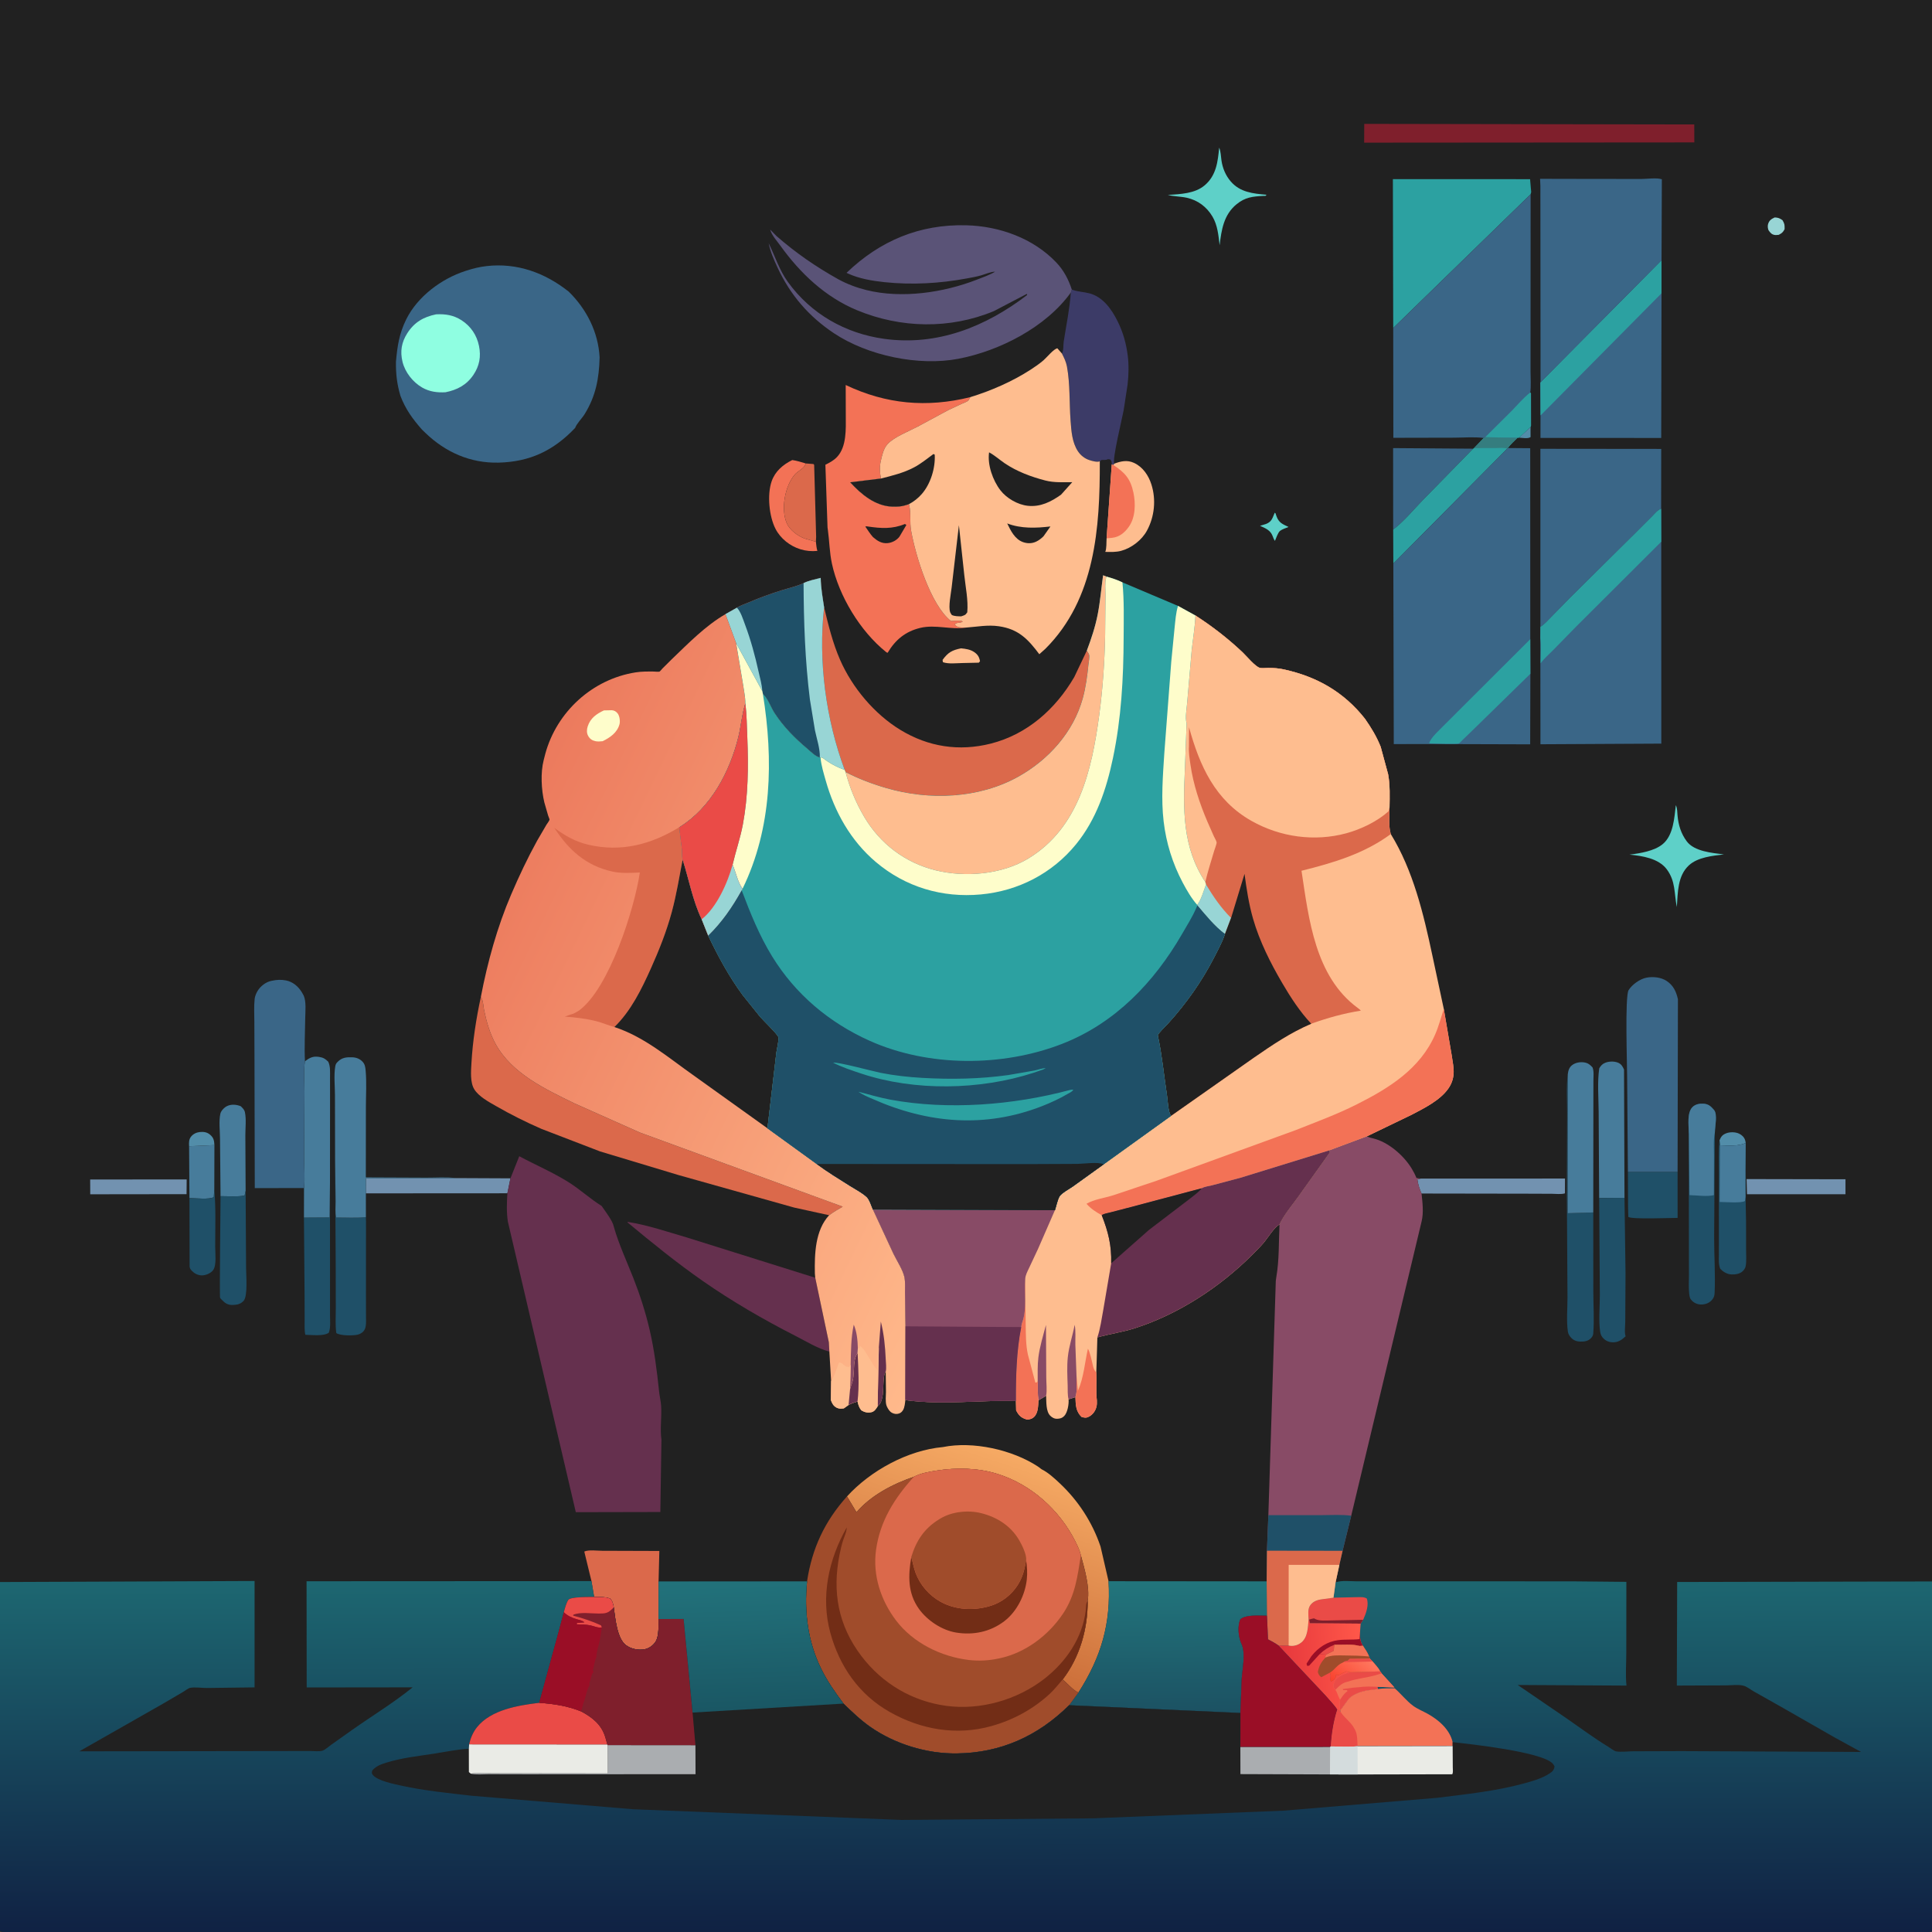 <svg version="1.1" xmlns="http://www.w3.org/2000/svg" style="display: block;" viewBox="0 0 2048 2048" width="1024" height="1024">
<rect x="0" y="0" width="2048" height="2048" fill="#333333" stroke="none"/>
<defs>
	<linearGradient id="Gradient1" gradientUnits="userSpaceOnUse" x1="1005.4" y1="1747.53" x2="1073.48" y2="1541.46">
		<stop class="stop0" offset="0" stop-opacity="1" stop-color="rgb(204,111,58)"/>
		<stop class="stop1" offset="1" stop-opacity="1" stop-color="rgb(246,170,100)"/>
	</linearGradient>
	<linearGradient id="Gradient2" gradientUnits="userSpaceOnUse" x1="1239.13" y1="1813.63" x2="1237.94" y2="1677.47">
		<stop class="stop0" offset="0" stop-opacity="1" stop-color="rgb(28,82,99)"/>
		<stop class="stop1" offset="1" stop-opacity="1" stop-color="rgb(34,117,124)"/>
	</linearGradient>
	<linearGradient id="Gradient3" gradientUnits="userSpaceOnUse" x1="520.777" y1="912.114" x2="1102" y2="1192.38">
		<stop class="stop0" offset="0" stop-opacity="1" stop-color="rgb(236,122,93)"/>
		<stop class="stop1" offset="1" stop-opacity="1" stop-color="rgb(255,185,139)"/>
	</linearGradient>
	<linearGradient id="Gradient4" gradientUnits="userSpaceOnUse" x1="1023.8" y1="2048.66" x2="1023.2" y2="1674.61">
		<stop class="stop0" offset="0" stop-opacity="1" stop-color="rgb(16,33,67)"/>
		<stop class="stop1" offset="1" stop-opacity="1" stop-color="rgb(29,103,113)"/>
	</linearGradient>
	<linearGradient id="Gradient5" gradientUnits="userSpaceOnUse" x1="1361.2" y1="1770.03" x2="1443.5" y2="1762.79">
		<stop class="stop0" offset="0" stop-opacity="1" stop-color="rgb(231,57,61)"/>
		<stop class="stop1" offset="1" stop-opacity="1" stop-color="rgb(255,87,73)"/>
	</linearGradient>
	<linearGradient id="Gradient6" gradientUnits="userSpaceOnUse" x1="1421.23" y1="1790.08" x2="1447.95" y2="1756.23">
		<stop class="stop0" offset="0" stop-opacity="1" stop-color="rgb(249,65,45)"/>
		<stop class="stop1" offset="1" stop-opacity="1" stop-color="rgb(255,120,95)"/>
	</linearGradient>
	<linearGradient id="Gradient7" gradientUnits="userSpaceOnUse" x1="796.351" y1="1811.03" x2="791.597" y2="1674.8">
		<stop class="stop0" offset="0" stop-opacity="1" stop-color="rgb(26,87,100)"/>
		<stop class="stop1" offset="1" stop-opacity="1" stop-color="rgb(34,114,123)"/>
	</linearGradient>
</defs>
<path transform="translate(0,0)" fill="rgb(33,33,33)" d="M 0 1677.03 L -0 -0 L 2048 0 L 2048 1676.4 L 2048 2047 C 2043.13 2049.21 2034.1 2048.06 2028.57 2048.06 L 1980.71 2048.07 L 1802.85 2048.07 L 1008.29 2048 L 243.066 2048.07 L 73.955 2048.07 L 22.771 2048.06 C 16.485 2048.06 5.448 2049.47 0 2047 L 0 1677.03 z"/>
<path transform="translate(0,0)" fill="rgb(82,141,169)" d="M 1610.25 463.947 L 1622.45 452.624 L 1622.46 463.356 C 1619.67 465.28 1613.61 464.127 1610.25 463.947 z"/>
<path transform="translate(0,0)" fill="rgb(152,213,213)" d="M 1881.22 230.5 C 1884.95 230.661 1886.52 231.287 1889.55 233.448 C 1891.83 237.44 1891.84 238.366 1891.74 243 C 1890.01 246.272 1888.78 247.276 1885.5 248.946 C 1884.2 249.035 1882.32 249.293 1881 249.035 C 1878.03 248.454 1876.71 246.816 1875.04 244.526 C 1873.89 242.948 1873.64 239.613 1874.17 237.718 C 1875.33 233.627 1877.7 232.152 1881.22 230.5 z"/>
<path transform="translate(0,0)" fill="rgb(94,208,200)" d="M 1351.26 543.5 L 1352.07 544.094 L 1353.08 547.112 C 1355.69 554.243 1359.43 555.51 1365.9 558.589 C 1363.27 559.717 1359.13 561.006 1356.95 562.706 C 1354.64 564.507 1352.72 570.586 1351.5 573.353 C 1350.27 571.718 1349.71 569.974 1348.98 568.107 C 1346.8 562.5 1342.39 560.412 1337.24 558.085 L 1335.68 557.388 L 1341.87 555.479 C 1347.54 553.277 1348.47 550.297 1350.71 544.857 L 1351.26 543.5 z"/>
<path transform="translate(0,0)" fill="rgb(82,141,169)" d="M 1822.74 1208.81 C 1824.32 1204.97 1825.71 1203.01 1829.65 1201.42 C 1833.68 1199.79 1839.53 1199.83 1843.5 1201.71 C 1846.37 1203.06 1848.89 1205.41 1849.87 1208.5 C 1850.35 1210.03 1850.32 1210.25 1850.51 1211.68 C 1842.31 1215.28 1832.05 1214.51 1823.23 1214.06 L 1822.74 1208.81 z"/>
<path transform="translate(0,0)" fill="rgb(82,141,169)" d="M 200.445 1215.03 C 200.228 1211.48 200.127 1207.86 202.469 1204.92 C 204.685 1202.13 207.975 1200.46 211.476 1200.04 C 215.57 1199.56 219.353 1200.02 222.584 1202.73 C 226.482 1206.01 227.009 1208.92 227.294 1213.85 L 200.445 1215.03 z"/>
<path transform="translate(0,0)" fill="rgb(254,189,143)" d="M 1018.74 687.265 C 1023.7 687.753 1028.59 688.399 1032.8 691.306 C 1036.57 693.915 1038.07 696.579 1038.86 701 L 1037.5 702.474 L 1020.5 702.843 C 1014.18 702.917 1005.36 704.076 999.5 701.929 L 999.178 699.5 C 1005.03 691.508 1009.25 689.207 1018.74 687.265 z"/>
<path transform="translate(0,0)" fill="rgb(71,124,155)" d="M 200.445 1215.03 L 227.294 1213.85 L 227.165 1260.71 L 226.647 1268.95 C 222.069 1271.83 206.706 1270.04 200.816 1270.02 L 200.445 1215.03 z"/>
<path transform="translate(0,0)" fill="rgb(114,146,176)" d="M 95.653 1265.99 L 95.578 1250.33 L 197.881 1250.24 L 197.755 1265.86 L 95.653 1265.99 z"/>
<path transform="translate(0,0)" fill="rgb(114,146,176)" d="M 1851.45 1249.87 L 1956.28 1250.07 L 1956.28 1265.95 L 1851.89 1265.96 L 1851.45 1249.87 z"/>
<path transform="translate(0,0)" fill="rgb(243,114,86)" d="M 839.837 487.666 C 844.733 488.366 849.329 489.819 854.042 491.258 L 853.626 492.621 C 852.303 496.377 845.524 499.673 842.743 502.809 C 832.038 514.882 827.56 539.559 833.945 554.476 C 837.078 561.796 845.453 567.95 852.718 570.771 L 864.89 574.308 C 865.278 577.554 865.497 580.859 866.447 583.99 C 860.275 584.582 854.432 584.082 848.502 582.258 C 837.469 578.865 827.403 570.974 822.087 560.632 C 815.288 547.406 813.019 524.444 817.993 510.151 C 821.677 499.561 830.049 492.479 839.837 487.666 z"/>
<path transform="translate(0,0)" fill="rgb(94,208,200)" d="M 1776.46 853.5 C 1778.08 856.843 1777.95 861.24 1778.3 864.943 C 1779.24 874.822 1782.01 883.683 1787.96 891.753 C 1796 902.673 1815.07 904.124 1827.42 905.724 C 1815.44 907.129 1799.72 908.714 1790.46 917.159 C 1778.16 928.381 1778.6 946.203 1777.52 961.537 C 1774.58 947.098 1776.36 934.24 1766.85 921.5 C 1758.14 909.829 1740.81 907.271 1727.31 905.935 C 1738.55 904.541 1753.61 902.173 1762.5 894.839 C 1773.85 885.473 1774.85 867.09 1776.46 853.5 z"/>
<path transform="translate(0,0)" fill="rgb(94,208,200)" d="M 1292.39 156.5 C 1294.13 160.661 1294.15 165.578 1294.79 170.02 C 1295.98 178.221 1299.1 185.807 1304.5 192.166 C 1314.44 203.875 1328.29 205.218 1342.5 206.438 C 1341.63 208.142 1341.12 207.54 1339.24 207.645 C 1327.84 208.284 1319.99 209.011 1310.82 216.5 C 1297.21 227.612 1294.78 243.646 1292.86 259.961 C 1291.6 249.482 1290.74 238.849 1285.27 229.578 C 1279.21 219.316 1269.78 212.223 1258.07 209.641 C 1251.4 208.17 1244.62 208.322 1237.94 206.676 C 1251.09 205.713 1266.48 205.395 1277.03 196.429 C 1289.42 185.901 1290.88 171.449 1292.39 156.5 z"/>
<path transform="translate(0,0)" fill="rgb(219,105,75)" d="M 854.042 491.258 L 862.288 491.896 C 863.32 493.107 863.067 492.411 863.077 493.972 L 865.143 568.982 L 864.89 574.308 L 852.718 570.771 C 845.453 567.95 837.078 561.796 833.945 554.476 C 827.56 539.559 832.038 514.882 842.743 502.809 C 845.524 499.673 852.303 496.377 853.626 492.621 L 854.042 491.258 z"/>
<path transform="translate(0,0)" fill="rgb(31,80,104)" d="M 227.165 1260.71 C 228.934 1280.73 228.122 1301.47 228.122 1321.59 C 228.123 1328.06 229.683 1341.02 226.073 1346.18 C 223.777 1349.46 219.163 1351.48 215.299 1351.89 C 211.676 1352.28 207.779 1350.94 205.013 1348.6 C 202.96 1346.87 201.23 1345.3 200.986 1342.5 L 200.816 1270.02 C 206.706 1270.04 222.069 1271.83 226.647 1268.95 L 227.165 1260.71 z"/>
<path transform="translate(0,0)" fill="rgb(114,146,176)" d="M 483.378 1248.82 L 541.096 1249.08 L 537.858 1264.92 L 387.841 1265.01 L 387.885 1249.11 L 482.061 1248.92 L 483.378 1248.82 z"/>
<path transform="translate(0,0)" fill="rgb(114,146,176)" d="M 1505.98 1249.35 L 1658.98 1249.3 L 1658.93 1265 C 1654.87 1266.24 1649.37 1265.49 1645.12 1265.46 L 1619.14 1265.36 L 1506.9 1265.18 C 1504.88 1260.9 1503 1254.89 1502.5 1250.2 L 1505.98 1249.35 z"/>
<path transform="translate(0,0)" fill="rgb(71,124,155)" d="M 233.783 1267.99 L 233.224 1207.26 C 233.18 1199.21 231.826 1188.25 233.608 1180.5 C 234.325 1177.38 237.856 1173.85 240.641 1172.51 C 245.213 1170.29 250.72 1170.79 255.261 1172.67 C 257.384 1174.88 259.001 1176.06 259.664 1179.23 C 261.191 1186.53 260.066 1195.92 260.08 1203.49 L 260.378 1262.22 L 259.293 1267.35 C 251.314 1268.85 241.941 1267.95 233.783 1267.99 z"/>
<path transform="translate(0,0)" fill="rgb(31,80,104)" d="M 1725.64 1242.18 L 1778.32 1242.17 L 1778.34 1291.01 C 1770.47 1291.01 1729.91 1292.7 1726.08 1290 L 1725.81 1278.88 L 1725.64 1242.18 z"/>
<path transform="translate(0,0)" fill="rgb(31,80,104)" d="M 260.378 1262.22 L 260.852 1344.11 C 260.845 1351.44 262.838 1373.81 258.261 1378.91 C 255.225 1382.29 251.471 1383.17 247.057 1383.32 C 242.785 1383.46 239.68 1382.33 236.663 1379.31 C 235.885 1378.53 233.759 1376.71 233.308 1375.74 C 232.589 1374.19 233.795 1276.9 233.783 1267.99 C 241.941 1267.95 251.314 1268.85 259.293 1267.35 L 260.378 1262.22 z"/>
<path transform="translate(0,0)" fill="rgb(31,80,104)" d="M 349.797 1253.77 L 349.837 1359.54 L 349.835 1394.22 C 349.828 1399.97 350.677 1407.47 348.5 1412.84 C 342.529 1416.67 330.752 1415.04 323.657 1414.94 C 322.551 1409.84 322.958 1404.33 322.939 1399.12 L 322.866 1373.58 L 322.198 1290.63 L 349.349 1290.45 L 349.797 1253.77 z"/>
<path transform="translate(0,0)" fill="rgb(58,102,135)" d="M 1476.76 475.008 L 1561.57 475.615 L 1507.85 530.538 C 1497.94 540.698 1488.16 552.863 1476.83 561.331 L 1476.76 475.008 z"/>
<path transform="translate(0,0)" fill="rgb(31,80,104)" d="M 1661.91 1138.82 L 1661.78 1286.04 L 1688.92 1285.23 L 1688.99 1369.52 C 1689.04 1383.95 1690.03 1399.14 1688.92 1413.5 C 1688.77 1415.48 1687.94 1416.98 1686.58 1418.43 C 1683.41 1421.79 1679.41 1422.27 1674.98 1422.12 C 1670.83 1421.97 1667.64 1420.67 1664.93 1417.47 C 1663.43 1415.71 1662.33 1413.8 1662 1411.5 C 1660.38 1400.09 1661.6 1387.12 1661.6 1375.51 L 1661.12 1294.83 L 1660.9 1266.89 L 1661.22 1180.19 C 1661.22 1166.68 1660.2 1152.19 1661.91 1138.82 z"/>
<path transform="translate(0,0)" fill="rgb(254,189,143)" d="M 1181.18 491.49 C 1188.24 488.862 1194.91 487.347 1202.13 490.692 C 1211.42 494.995 1217.45 503.911 1220.51 513.451 C 1225.67 529.548 1223.86 547.734 1215.78 562.556 C 1210.36 572.522 1199.48 580.943 1188.5 583.898 C 1182.98 585.385 1177.28 585.13 1171.62 585.017 C 1173.17 581.681 1172.74 574.529 1173.04 570.667 L 1178.51 492.261 L 1179.98 492.769 L 1181.18 491.49 z"/>
<path transform="translate(0,0)" fill="rgb(243,114,86)" d="M 1178.51 492.261 L 1179.98 492.769 C 1192.39 500.953 1198.35 507.35 1201.49 522.243 C 1203.93 533.795 1203.69 548.597 1196.52 558.52 C 1192 564.776 1186.77 569.145 1179 570.105 L 1173.04 570.667 L 1178.51 492.261 z"/>
<path transform="translate(0,0)" fill="rgb(71,124,155)" d="M 1695.16 1269.97 L 1694.64 1178.72 C 1694.57 1163.77 1693.1 1147.26 1695.26 1132.5 C 1696.88 1129.72 1698.43 1127.89 1701.5 1126.63 C 1705.43 1125 1710.95 1124.82 1714.93 1126.38 C 1718.61 1127.82 1720.03 1130.35 1721.54 1133.8 L 1722.03 1269.74 L 1695.16 1269.97 z"/>
<path transform="translate(0,0)" fill="rgb(31,80,104)" d="M 1822.74 1208.81 L 1823.23 1214.06 C 1832.05 1214.51 1842.31 1215.28 1850.51 1211.68 L 1850.25 1240.47 L 1850.36 1268.48 L 1850.89 1294.91 L 1850.92 1324.55 C 1850.92 1330.1 1851.46 1336.64 1850.51 1342.07 C 1850.15 1344.11 1849.02 1345.82 1847.59 1347.28 C 1844.55 1350.37 1839.69 1351.14 1835.5 1350.96 C 1830.77 1350.76 1826.7 1348.25 1823.5 1344.98 C 1821.54 1340.03 1822.11 1334.85 1822.09 1329.61 L 1822.08 1301.59 L 1822.11 1243.45 C 1822.11 1232.01 1821.52 1220.2 1822.74 1208.81 z"/>
<path transform="translate(0,0)" fill="rgb(71,124,155)" d="M 1823.23 1214.06 C 1832.05 1214.51 1842.31 1215.28 1850.51 1211.68 L 1850.25 1240.47 L 1850.36 1268.48 L 1849.77 1273 C 1846.55 1275.69 1828.11 1274.12 1822.93 1274.13 L 1823.23 1214.06 z"/>
<path transform="translate(0,0)" fill="rgb(31,80,104)" d="M 355.212 1230.96 L 355.815 1273.82 C 355.849 1278.74 354.979 1285.99 356.424 1290.61 C 366.624 1290.54 377.779 1291.29 387.867 1290.18 L 387.972 1295.24 L 387.926 1373.5 L 387.968 1396.28 C 387.958 1400.43 388.454 1405.06 386.754 1408.94 C 385.407 1412.01 382.158 1414.1 378.965 1414.83 C 373.959 1415.99 360.686 1416 356.5 1413.12 C 355.304 1404.71 355.962 1395.58 355.947 1387.08 L 355.872 1340.87 L 355.212 1230.96 z"/>
<path transform="translate(0,0)" fill="rgb(44,161,161)" d="M 1574.36 463.441 L 1608.58 464.094 C 1605.13 467.584 1601.29 471.014 1598.33 474.928 L 1597.8 475.545 L 1477 597.386 L 1476.83 561.331 C 1488.16 552.863 1497.94 540.698 1507.85 530.538 L 1561.57 475.615 L 1562.49 475.016 L 1572.85 464.268 L 1574.36 463.441 z"/>
<path transform="translate(0,0)" fill="rgb(53,125,127)" d="M 1574.36 463.441 L 1608.58 464.094 C 1605.13 467.584 1601.29 471.014 1598.33 474.928 L 1597.8 475.545 C 1594.18 474.391 1589.68 474.961 1585.86 474.962 L 1562.49 475.016 L 1572.85 464.268 L 1574.36 463.441 z"/>
<path transform="translate(0,0)" fill="rgb(31,80,104)" d="M 1695.16 1269.97 L 1722.03 1269.74 L 1723.13 1350.05 L 1722.83 1401.54 C 1722.83 1405.2 1721.78 1413.34 1723.25 1416.5 C 1719.73 1419.75 1716.44 1422.36 1711.52 1422.83 C 1707.51 1423.21 1703.56 1422.18 1700.5 1419.53 C 1697.88 1417.25 1696.7 1414.97 1696.21 1411.54 C 1694.49 1399.49 1695.91 1385.2 1695.9 1372.95 L 1695.16 1269.97 z"/>
<path transform="translate(0,0)" fill="rgb(71,124,155)" d="M 1661.91 1138.82 C 1662.36 1135.02 1663.36 1131.43 1666.59 1129.02 C 1670.19 1126.33 1675.13 1125.52 1679.5 1126.22 C 1683.35 1126.85 1685.62 1128.68 1688.15 1131.5 C 1689.82 1135.63 1689.09 1141.42 1689.08 1145.88 L 1689.04 1176.23 L 1688.92 1285.23 L 1661.78 1286.04 L 1661.91 1138.82 z"/>
<path transform="translate(0,0)" fill="rgb(71,124,155)" d="M 323.255 1124.95 C 328.405 1121.17 331.698 1119.38 338.168 1120.35 C 342.655 1121.03 344.771 1122.31 347.991 1125.5 C 350.374 1130.63 349.836 1136.53 349.845 1142.06 L 349.866 1167.19 L 349.797 1253.77 L 349.349 1290.45 L 322.198 1290.63 L 322.271 1259.37 C 323.5 1249.08 322.328 1237.1 322.351 1226.65 L 322.748 1157 C 322.748 1146.45 321.685 1135.39 323.255 1124.95 z"/>
<path transform="translate(0,0)" fill="rgb(71,124,155)" d="M 355.212 1230.96 L 355.076 1161.04 C 355.07 1151.52 353.803 1139.97 355.352 1130.65 C 355.771 1128.12 356.279 1127.26 358.021 1125.51 C 362.584 1120.92 367.337 1120.57 373.5 1120.78 C 377.676 1120.93 381.529 1122.39 384.381 1125.53 C 386.889 1128.28 387.249 1131.18 387.58 1134.75 C 388.752 1147.37 387.871 1160.87 387.858 1173.58 L 387.79 1248.08 L 451.807 1248.35 C 462.06 1248.4 473.232 1247.55 483.378 1248.82 L 482.061 1248.92 L 387.885 1249.11 L 387.841 1265.01 L 387.867 1290.18 C 377.779 1291.29 366.624 1290.54 356.424 1290.61 C 354.979 1285.99 355.849 1278.74 355.815 1273.82 L 355.212 1230.96 z"/>
<path transform="translate(0,0)" fill="rgb(31,80,104)" d="M 1790.17 1200.49 C 1790.1 1192.6 1788.15 1179.41 1794.16 1173.5 C 1797.16 1170.55 1801.45 1169.73 1805.5 1169.95 C 1810.91 1170.23 1813.43 1172.55 1816.88 1176.53 C 1820.9 1181.18 1817.9 1193.98 1817.84 1200.46 L 1817.06 1311.27 C 1817.03 1330.84 1818.46 1351.05 1817.57 1370.5 C 1817.45 1373.19 1816.91 1375.33 1815.18 1377.45 C 1812.49 1380.75 1809.22 1382.31 1805.01 1382.76 C 1800.94 1383.19 1796.95 1381.97 1793.91 1379.16 C 1791.41 1376.85 1791.07 1375.06 1790.67 1371.83 C 1789.83 1365.07 1790.38 1357.57 1790.37 1350.74 L 1790.3 1312.18 L 1790.17 1200.49 z"/>
<path transform="translate(0,0)" fill="rgb(71,124,155)" d="M 1790.17 1200.49 C 1790.1 1192.6 1788.15 1179.41 1794.16 1173.5 C 1797.16 1170.55 1801.45 1169.73 1805.5 1169.95 C 1810.91 1170.23 1813.43 1172.55 1816.88 1176.53 C 1820.9 1181.18 1817.9 1193.98 1817.84 1200.46 C 1816.15 1208.37 1816.9 1217.26 1816.88 1225.31 L 1816.8 1266.87 C 1809.59 1268.73 1798.59 1267.05 1790.95 1266.9 L 1790.29 1201.82 L 1790.17 1200.49 z"/>
<path transform="translate(0,0)" fill="rgb(219,105,75)" d="M 619.374 1644.73 C 623.705 1642.59 633.338 1643.89 638.25 1643.89 L 698.936 1644.09 L 698.112 1676.46 L 698.056 1716.25 C 698.114 1722.69 698.51 1733.7 695.443 1739.39 C 693.089 1743.75 688.323 1747.32 683.45 1748.28 C 676.785 1749.59 668.908 1748.01 663.434 1743.86 C 653.964 1736.69 652.177 1714.99 650.602 1703.82 C 649.632 1699.89 649.728 1698.19 647.084 1694.8 C 642.036 1692.48 635.322 1693.1 629.823 1692.93 L 626.976 1676.04 L 619.374 1644.73 z"/>
<path transform="translate(0,0)" fill="rgb(127,31,44)" d="M 1446.16 131.328 L 1796 131.916 L 1796.05 150.964 L 1446.06 151.218 L 1446.16 131.328 z"/>
<path transform="translate(0,0)" fill="rgb(101,48,78)" d="M 879.158 1432.77 C 866.759 1429.51 854.741 1421.99 843.335 1416.17 C 809.572 1398.94 776.1 1379.59 745 1357.91 C 717.32 1338.61 691.093 1317.36 665.174 1295.78 L 665.287 1295.25 C 686.789 1298.63 707.623 1305.85 728.5 1311.9 L 864.181 1354.46 L 878.59 1422.79 L 879.158 1432.77 z"/>
<path transform="translate(0,0)" fill="rgb(60,59,103)" d="M 1136.15 306.932 L 1137.4 307.382 C 1142.86 309.283 1149.12 309.475 1154.76 310.942 C 1169.15 314.68 1178.4 327.857 1184.68 340.5 C 1190.54 352.316 1193.78 363.929 1195.45 376.959 C 1196.72 386.838 1196.42 397.768 1195.29 407.659 L 1191.1 434.997 C 1189.43 444.047 1178.78 487.364 1181.18 491.49 L 1179.98 492.769 L 1178.51 492.261 C 1178.42 489.606 1178.55 489.2 1176.99 487.094 L 1174.5 486.722 C 1172.52 487.774 1170.72 487.583 1168.55 487.554 C 1167.01 487.533 1166.94 488.052 1165.83 489.035 C 1162.89 490.221 1157.38 488.584 1154.5 487.612 C 1149.71 486.002 1145.39 482.533 1142.63 478.32 C 1136.42 468.847 1135.67 456.933 1134.85 445.969 C 1133.46 427.192 1134.42 406.901 1131 388.5 C 1130.08 383.545 1127.95 379.228 1125.71 374.776 C 1127.57 371.761 1127.04 365.734 1127.6 362.01 C 1130.22 344.869 1133.93 327.428 1135.09 310.141 L 1136.15 306.932 z"/>
<path transform="translate(0,0)" fill="url(#Gradient1)" d="M 999.523 1533.95 C 1031.4 1527.47 1073.21 1536.77 1100.34 1554.64 L 1104.12 1557.48 C 1111.12 1560.94 1117.46 1566.81 1123.13 1572.12 C 1142.93 1590.64 1157.97 1613.73 1166.63 1639.44 L 1175.1 1676.15 C 1177.77 1721.05 1167.31 1756.42 1143.22 1794.13 C 1137.65 1792.06 1131.38 1784.25 1126.44 1780.37 C 1144.7 1756.61 1153.1 1726.75 1152.99 1697.09 C 1155.48 1682.66 1149.53 1662.62 1145.76 1648.67 C 1144.51 1643.59 1142.24 1638.66 1139.89 1634 C 1123.14 1600.73 1093.28 1573.69 1057.58 1562.5 C 1036.63 1555.93 1013.81 1555.54 992.25 1558.98 C 984.396 1560.23 975.758 1561.77 968.678 1565.48 C 946.711 1572.89 923.15 1585.14 907.916 1603.05 L 897.86 1586.26 C 922.765 1558.96 962.258 1537.27 999.523 1533.95 z"/>
<path transform="translate(0,0)" fill="rgb(58,102,135)" d="M 1724.85 1142.55 C 1724.87 1129.97 1722.33 1056.15 1726.37 1049.63 C 1730.14 1043.56 1738.38 1037.74 1745.29 1036.38 C 1752.26 1035.01 1760.86 1035.92 1766.81 1039.92 C 1773.93 1044.68 1776.82 1051.16 1778.67 1059.17 L 1778.32 1242.17 L 1725.64 1242.18 L 1724.85 1142.55 z"/>
<path transform="translate(0,0)" fill="rgb(58,102,135)" d="M 270.072 1259.45 L 269.772 1124.39 L 269.626 1083.31 C 269.602 1075.28 269.074 1066.66 269.963 1058.7 C 270.265 1055.99 271.611 1052.83 273.005 1050.5 C 275.995 1045.5 281.615 1041.08 287.34 1039.83 L 288.5 1039.6 C 293.429 1038.5 298.355 1038.32 303.346 1039.33 C 310.214 1040.73 315.969 1045.46 319.612 1051.31 L 320.5 1052.79 L 321.907 1055.29 C 324.824 1061.91 323.63 1072.21 323.551 1079.39 C 323.384 1094.5 322.522 1109.86 323.255 1124.95 C 321.685 1135.39 322.748 1146.45 322.748 1157 L 322.351 1226.65 C 322.328 1237.1 323.5 1249.08 322.271 1259.37 L 270.072 1259.45 z"/>
<path transform="translate(0,0)" fill="rgb(44,161,161)" d="M 1476.52 189.873 L 1621.95 189.923 L 1623.13 203.608 L 1622.52 205.924 L 1476.87 347.694 L 1476.52 189.873 z"/>
<path transform="translate(0,0)" fill="rgb(219,105,75)" d="M 573.81 1196.6 C 557.31 1189.39 541.439 1181.46 525.813 1172.48 C 518.141 1168.08 507.53 1162.41 502.735 1154.67 C 498.235 1147.4 499.281 1135.22 499.738 1127.1 C 501.073 1103.4 504.767 1079.81 509.756 1056.62 L 510.636 1058.45 C 512.383 1062.26 512.318 1066.82 513.175 1070.92 C 515.75 1083.25 519.355 1095.87 525.5 1106.94 C 542.827 1138.16 578.042 1154.52 608.795 1169.57 L 678.408 1200.56 L 893.352 1279.1 C 888.429 1281.97 883.454 1284.73 878.914 1288.19 L 841.797 1280.06 L 719.431 1245.66 L 636.116 1220.56 L 573.81 1196.6 z"/>
<path transform="translate(0,0)" fill="rgb(58,102,135)" d="M 1761.29 275.918 L 1761.28 310.913 L 1760.96 464.245 L 1632.98 464.222 L 1632.99 442.871 L 1633.02 440.418 L 1632.82 405.678 L 1633.05 405.247 L 1761.29 275.918 z"/>
<path transform="translate(0,0)" fill="rgb(44,161,161)" d="M 1761.29 275.918 L 1761.28 310.913 L 1633.02 440.418 L 1632.82 405.678 L 1633.05 405.247 L 1761.29 275.918 z"/>
<path transform="translate(0,0)" fill="rgb(58,102,135)" d="M 1632.89 664.487 L 1632.88 475.747 L 1760.96 475.879 L 1760.88 539.29 C 1757.23 540.508 1754.15 544.541 1751.46 547.205 L 1731.57 567.071 L 1664.15 633.848 L 1644.46 654.009 C 1641 657.524 1637.13 661.971 1632.89 664.487 z"/>
<path transform="translate(0,0)" fill="rgb(58,102,135)" d="M 1632.54 189.565 L 1690.84 189.688 L 1740.3 189.716 C 1745.95 189.677 1756.51 188.212 1761.63 190.038 L 1761.29 275.918 L 1633.05 405.247 L 1632.87 196.968 L 1632.54 189.565 z"/>
<path transform="translate(0,0)" fill="rgb(243,114,86)" d="M 877.227 559.275 L 874.947 492.654 C 879.471 490.403 883.666 488.217 887.216 484.5 C 897.672 473.553 896.615 454.471 896.574 440.468 L 896.483 408.129 C 939.376 428.513 982.411 432.354 1028.5 421.006 C 1027.83 422.176 1027.41 423.522 1026.5 424.515 C 1025.32 425.809 1021.63 427.103 1020.05 427.816 L 1005.21 434.745 L 972.448 452.396 C 963.37 457.225 947.758 463.202 940.866 470.763 C 936.462 475.594 935.036 482.74 933.621 488.917 C 932.318 494.603 932.571 501.614 933.949 507.25 L 901.237 511.255 C 912.737 523.828 927.615 536.413 945.692 537.053 C 951.149 537.247 955.782 537.047 961 535.272 L 962.588 534.755 L 963.53 534.411 L 963.795 535.455 C 965.847 544.36 964.195 553.489 965.801 562.5 C 970.564 589.221 986.398 641.209 1008.01 658.256 C 1011.17 658.21 1018.13 657.189 1020.59 658.8 C 1017.78 661.094 1014.7 659.025 1012.02 662 C 1014.35 664.533 1015.75 665.002 1019.2 665.163 L 1024.05 665.256 C 1007.89 667.803 991.646 661.734 975.57 665.577 C 959.811 669.344 949.07 678.238 940.945 691.965 C 939.731 691.583 940.081 691.821 939.151 691.072 C 911.809 669.066 889.287 631.791 881.886 597.533 C 879.29 585.517 879.213 573.38 877.521 561.294 L 877.227 559.275 z"/>
<path transform="translate(0,0)" fill="rgb(33,33,33)" d="M 959.134 555.5 C 960.025 555.77 959.421 555.542 960.791 556.5 L 953.506 568.82 C 950.622 572.713 945.73 575.265 940.962 575.728 C 934.558 576.35 929.993 573.323 925.365 569.323 C 922.339 565.902 919.843 561.874 917.229 558.127 C 919.068 557.866 918.259 557.853 920.209 558.137 C 933.921 560.134 945.983 560.957 959.134 555.5 z"/>
<path transform="translate(0,0)" fill="url(#Gradient2)" d="M 1175.1 1676.15 L 1342.71 1676.29 L 1343.05 1712.72 C 1335.09 1712.8 1321.12 1711.26 1314.78 1716.5 C 1311.72 1723.67 1312.66 1734.42 1315.56 1741.5 L 1316.25 1743.07 C 1320.59 1753.24 1316.91 1769.21 1316.22 1780.22 L 1314.89 1815.82 L 1133.31 1807.6 L 1143.22 1794.13 C 1167.31 1756.42 1177.77 1721.05 1175.1 1676.15 z"/>
<path transform="translate(0,0)" fill="rgb(58,102,135)" d="M 1632.89 664.487 C 1637.13 661.971 1641 657.524 1644.46 654.009 L 1664.15 633.848 L 1731.57 567.071 L 1751.46 547.205 C 1754.15 544.541 1757.23 540.508 1760.88 539.29 L 1760.99 574.255 L 1761.06 788.272 L 1632.94 788.951 L 1632.83 676.551 L 1632.89 664.487 z"/>
<path transform="translate(0,0)" fill="rgb(44,161,161)" d="M 1632.89 664.487 C 1637.13 661.971 1641 657.524 1644.46 654.009 L 1664.15 633.848 L 1731.57 567.071 L 1751.46 547.205 C 1754.15 544.541 1757.23 540.508 1760.88 539.29 L 1760.99 574.255 L 1670.32 664.685 L 1646.39 689.162 C 1641.98 693.616 1636.89 698.056 1633.1 703.024 C 1633.09 694.401 1633.82 685.084 1632.83 676.551 L 1632.89 664.487 z"/>
<path transform="translate(0,0)" fill="rgb(90,83,119)" d="M 897.368 289.216 C 932.878 255.151 974.758 237.574 1024.25 238.806 C 1059.3 239.678 1095.27 252.512 1119.75 278.262 C 1127.59 286.516 1132.63 296.149 1136.15 306.932 L 1135.09 310.141 C 1108.68 346.857 1059.75 371.907 1016 380.31 C 973.867 388.403 919.793 377.063 884.046 353.257 C 857.258 335.417 837.704 312.64 824.226 283.618 C 820.311 275.187 816.667 266.974 814.8 257.829 C 821.644 271.744 826.007 286.183 835.237 298.95 C 859.706 332.797 896.042 353.415 937.014 359.145 C 993.395 367.03 1044.77 346.403 1088.8 312.748 L 1088.5 311.521 L 1053.56 329.784 C 1006.93 349.158 954.838 348.087 908.395 328.809 C 874.892 314.902 848.362 289.787 827.38 260.645 C 823.984 255.928 818.718 250.062 816.795 244.632 L 816.482 243.435 L 823.065 250.17 C 843.942 268.354 864.749 282.687 888.926 296.201 C 898.24 301.213 908.144 304.934 918.406 307.481 C 955.864 316.775 999.997 310.251 1035.4 296.5 C 1042.03 293.924 1048.7 291.668 1054.84 288.026 C 1050.53 287.897 1044.23 290.7 1040.05 291.9 C 1035.02 293.343 1029.74 294.258 1024.6 295.205 C 995.843 300.503 966.575 302.144 937.5 299.09 C 924.764 297.752 910.874 295.411 899.153 290.057 L 897.368 289.216 z"/>
<path transform="translate(0,0)" fill="rgb(58,102,135)" d="M 1476.87 347.694 L 1622.52 205.924 L 1622.45 352.017 L 1622.44 394.193 C 1622.44 401.247 1623.11 409.116 1622.15 416.073 L 1622.89 416.998 L 1622.93 451.26 L 1622.45 452.624 L 1610.25 463.947 L 1608.58 464.094 L 1574.36 463.441 L 1572.85 464.268 C 1562.75 462.937 1551.42 463.948 1541.2 463.965 L 1477.01 464.104 L 1476.87 347.694 z"/>
<path transform="translate(0,0)" fill="rgb(44,161,161)" d="M 1622.15 416.073 L 1622.89 416.998 L 1622.93 451.26 L 1622.45 452.624 L 1610.25 463.947 L 1608.58 464.094 L 1574.36 463.441 L 1602.62 435.372 C 1608.91 428.907 1615.02 421.542 1622.15 416.073 z"/>
<path transform="translate(0,0)" fill="rgb(219,105,75)" d="M 869.978 612.585 C 870.134 623.106 871.994 633.422 873.583 643.802 C 878.094 662.617 882.742 681.653 890.522 699.438 C 903.4 728.879 926.895 756.936 954.439 773.712 C 983.99 791.709 1016.6 796.771 1050.29 788.246 C 1088.89 778.476 1118.95 751.657 1138.76 717.715 L 1152.11 689.672 C 1152.79 690.869 1154.22 692.74 1154.55 694 C 1155.21 696.527 1154.15 701.584 1153.86 704.376 C 1152.59 716.435 1151.07 728.422 1147.86 740.141 C 1138.07 775.862 1111.85 805.16 1079.85 823.134 C 1037.89 846.701 985.053 848.706 939.546 835.436 C 924.721 831.113 910.059 825.602 896.35 818.47 L 895.399 816.093 C 887.841 813.66 879.041 808.863 872.833 803.954 C 871.526 802.92 871.385 803.101 869.79 802.936 L 869.069 802.954 C 864.059 801.634 859.917 797.114 856.05 793.846 C 842.45 782.351 830.757 770.7 820.99 755.709 C 817.153 749.821 813.837 739.93 808.724 735.68 L 808.054 732.662 L 780.403 682.009 L 769.018 651.026 L 781.157 644.15 C 784.712 641.811 789.795 640.242 793.787 638.527 C 805.215 633.617 816.857 629.404 828.722 625.687 C 836.527 623.243 844.371 621.615 851.822 618.131 C 857.19 615.408 864.164 614.163 869.978 612.585 z"/>
<path transform="translate(0,0)" fill="rgb(31,80,104)" d="M 869.978 612.585 C 870.134 623.106 871.994 633.422 873.583 643.802 C 867.225 700.641 875.48 762.616 895.399 816.093 C 887.841 813.66 879.041 808.863 872.833 803.954 C 871.526 802.92 871.385 803.101 869.79 802.936 L 869.069 802.954 C 864.059 801.634 859.917 797.114 856.05 793.846 C 842.45 782.351 830.757 770.7 820.99 755.709 C 817.153 749.821 813.837 739.93 808.724 735.68 L 808.054 732.662 L 780.403 682.009 L 769.018 651.026 L 781.157 644.15 C 784.712 641.811 789.795 640.242 793.787 638.527 C 805.215 633.617 816.857 629.404 828.722 625.687 C 836.527 623.243 844.371 621.615 851.822 618.131 C 857.19 615.408 864.164 614.163 869.978 612.585 z"/>
<path transform="translate(0,0)" fill="rgb(152,213,213)" d="M 781.157 644.15 C 785.259 648.425 787.699 656.589 789.76 662.081 C 795.893 678.424 800.401 695.194 804.183 712.217 C 805.648 718.811 807.74 725.916 808.054 732.662 L 780.403 682.009 L 769.018 651.026 L 781.157 644.15 z"/>
<path transform="translate(0,0)" fill="rgb(152,213,213)" d="M 869.978 612.585 C 870.134 623.106 871.994 633.422 873.583 643.802 C 867.225 700.641 875.48 762.616 895.399 816.093 C 887.841 813.66 879.041 808.863 872.833 803.954 C 871.526 802.92 871.385 803.101 869.79 802.936 L 869.069 802.954 C 869.37 793.536 865.816 783.459 863.904 774.222 L 858.521 741.399 C 853.401 700.285 852 659.504 851.822 618.131 C 857.19 615.408 864.164 614.163 869.978 612.585 z"/>
<path transform="translate(0,0)" fill="rgb(58,102,135)" d="M 419.726 383.489 C 421.196 366.894 423.173 353.57 430.66 338.457 C 442.6 314.355 467.906 295.48 493.216 287.278 L 494.985 286.717 C 501.877 284.476 508.727 282.859 515.939 282.046 C 548.184 278.412 577.742 289.201 602.839 309.115 C 621.759 327.614 634.235 352.113 635.61 378.878 C 635.046 401.125 631.619 419.763 619.708 439.047 C 617.092 443.282 611.094 449.303 609.682 453.595 C 586.999 477.539 561.797 489.579 528.629 490.402 C 498.671 491.146 472.326 479.451 450.995 458.955 L 447.198 455.274 C 437.275 443.905 429.942 433.915 424.508 419.714 C 420.79 407.121 419.58 396.683 419.726 383.489 z"/>
<path transform="translate(0,0)" fill="rgb(143,254,225)" d="M 462.31 333.201 C 472.191 332.731 480.738 333.986 489.283 339.5 C 499.046 345.8 505.431 355.265 507.757 366.688 C 510.057 377.983 508.238 387.945 501.752 397.502 C 494.524 408.15 484.558 413.352 472.246 415.805 C 463.522 416.317 455.18 415.236 447.495 410.793 C 437.611 405.079 429.348 394.6 426.661 383.443 C 424.012 372.442 425.615 362.883 431.712 353.294 C 439.12 341.642 448.915 335.948 462.31 333.201 z"/>
<path transform="translate(0,0)" fill="rgb(58,102,135)" d="M 1598.33 474.928 L 1622.09 475.121 L 1622.16 677.553 L 1622.27 714.229 L 1622.05 789.015 L 1514.99 788.704 L 1477.46 788.781 L 1477 597.386 L 1597.8 475.545 L 1598.33 474.928 z"/>
<path transform="translate(0,0)" fill="rgb(44,161,161)" d="M 1515.04 788.012 C 1516.09 782.143 1526.75 773.138 1530.94 768.606 L 1622.16 677.553 L 1622.27 714.229 L 1561.08 774.071 L 1550.11 784.655 C 1549.32 785.413 1547.4 787.679 1546.51 788.095 C 1544.63 788.974 1520.01 788.186 1516.51 788.084 L 1515.04 788.012 z"/>
<path transform="translate(0,0)" fill="rgb(101,48,78)" d="M 550.434 1225.65 C 567.898 1235.03 585.964 1242.67 602.834 1253.25 C 615.031 1260.9 625.584 1270.83 637.738 1278.36 C 641.107 1283.25 649.482 1294.2 650.528 1299.84 L 650.837 1300.95 C 656.023 1319.13 664.591 1337.5 671.517 1355.15 C 678.4 1372.68 684.275 1390.97 688.566 1409.32 C 693.559 1430.67 696.365 1452.95 698.633 1474.75 C 699.159 1479.81 700.444 1485 700.801 1490 C 701.648 1501.83 699.493 1514.45 701.153 1526.14 L 699.997 1602.79 L 610.385 1602.98 L 538.365 1294.97 C 536.828 1285.02 537.212 1274.92 537.858 1264.92 L 541.096 1249.08 L 550.434 1225.65 z"/>
<path transform="translate(0,0)" fill="rgb(254,189,143)" d="M 1028.5 421.006 C 1050.61 414.218 1073.15 404.405 1092.58 391.816 C 1097.28 388.768 1101.95 385.544 1106.2 381.877 C 1109.73 378.829 1116.98 369.785 1120.86 369.231 L 1125.71 374.776 C 1127.95 379.228 1130.08 383.545 1131 388.5 C 1134.42 406.901 1133.46 427.192 1134.85 445.969 C 1135.67 456.933 1136.42 468.847 1142.63 478.32 C 1145.39 482.533 1149.71 486.002 1154.5 487.612 C 1157.38 488.584 1162.89 490.221 1165.83 489.035 C 1166.05 559.408 1161.07 634.833 1108.22 687.671 L 1101.71 693.502 C 1089.81 677.571 1079.59 666.846 1058.82 663.856 C 1046.87 662.134 1035.93 664.412 1024.05 665.256 L 1019.2 665.163 C 1015.75 665.002 1014.35 664.533 1012.02 662 C 1014.7 659.025 1017.78 661.094 1020.59 658.8 C 1018.13 657.189 1011.17 658.21 1008.01 658.256 C 986.398 641.209 970.564 589.221 965.801 562.5 C 964.195 553.489 965.847 544.36 963.795 535.455 L 963.53 534.411 L 962.588 534.755 L 961 535.272 C 955.782 537.047 951.149 537.247 945.692 537.053 C 927.615 536.413 912.737 523.828 901.237 511.255 L 933.949 507.25 C 932.571 501.614 932.318 494.603 933.621 488.917 C 935.036 482.74 936.462 475.594 940.866 470.763 C 947.758 463.202 963.37 457.225 972.448 452.396 L 1005.21 434.745 L 1020.05 427.816 C 1021.63 427.103 1025.32 425.809 1026.5 424.515 C 1027.41 423.522 1027.83 422.176 1028.5 421.006 z"/>
<path transform="translate(0,0)" fill="rgb(33,33,33)" d="M 1067.69 554.863 C 1082.32 560.511 1098.18 559.847 1113.51 558.071 L 1106.13 568.516 C 1103.74 570.825 1101.46 572.665 1098.44 574.118 C 1093.92 576.289 1088.97 576.308 1084.28 574.597 C 1075.76 571.49 1071.33 562.489 1067.69 554.863 z"/>
<path transform="translate(0,0)" fill="rgb(33,33,33)" d="M 1016.48 556.787 L 1022.19 609.625 C 1023.54 622.514 1026.48 636.133 1025.35 649.064 C 1023.28 652.281 1022.33 652.143 1018.83 653.374 C 1015.41 653.248 1012.18 653.357 1009 651.959 C 1008.41 650.973 1007.62 650.082 1007.23 649 C 1005.11 643.1 1008.05 629.161 1008.77 622.915 L 1016.48 556.787 z"/>
<path transform="translate(0,0)" fill="rgb(33,33,33)" d="M 1048.47 479.5 C 1054.41 482.643 1059.48 487.339 1065.04 491.101 C 1078.02 499.869 1092.94 505.405 1108 509.327 C 1117.32 511.753 1127.05 511.149 1136.62 511.139 L 1124.73 524.406 C 1114.1 531.921 1102.98 537.607 1089.48 536.161 C 1078.82 535.019 1067.04 528.209 1060.5 519.751 C 1052.43 509.309 1046.55 492.676 1048.47 479.5 z"/>
<path transform="translate(0,0)" fill="rgb(33,33,33)" d="M 933.949 507.25 C 945.87 504.184 957.927 501.272 968.881 495.473 C 975.996 491.706 982.338 486.57 988.803 481.808 C 989.911 480.992 989.242 481.159 990.854 482 C 991.628 496.113 986.501 512.905 977.192 523.606 C 973.451 527.908 968.612 531.807 963.53 534.411 L 962.588 534.755 L 961 535.272 C 955.782 537.047 951.149 537.247 945.692 537.053 C 927.615 536.413 912.737 523.828 901.237 511.255 L 933.949 507.25 z"/>
<path transform="translate(0,0)" fill="rgb(136,75,102)" d="M 1409.21 1219.39 L 1448.89 1204.6 L 1450.28 1205.2 C 1452.04 1205.94 1453.76 1206.31 1455.6 1206.75 C 1471.52 1210.51 1487.89 1224.72 1496.32 1238.5 C 1498.32 1241.76 1500.1 1245.16 1501.5 1248.71 L 1505.98 1249.35 L 1502.5 1250.2 C 1503 1254.89 1504.88 1260.9 1506.9 1265.18 C 1507.9 1274.6 1509.25 1285.41 1506.98 1294.71 L 1432.35 1606.73 L 1423.19 1643.97 L 1343.02 1643.86 L 1344.52 1606.1 L 1352.4 1357.69 L 1352.99 1353.5 C 1356.1 1335.56 1355.46 1316.29 1356.32 1298.08 C 1360.95 1287.98 1369.24 1278.29 1375.75 1269.27 L 1409.69 1221.69 L 1409.21 1219.39 z"/>
<path transform="translate(0,0)" fill="rgb(31,80,104)" d="M 1344.52 1606.1 L 1400.7 1606.12 C 1411.03 1606.12 1422.12 1605.31 1432.35 1606.73 L 1423.19 1643.97 L 1343.02 1643.86 L 1344.52 1606.1 z"/>
<path transform="translate(0,0)" fill="rgb(160,76,43)" d="M 968.678 1565.48 C 975.758 1561.77 984.396 1560.23 992.25 1558.98 C 1013.81 1555.54 1036.63 1555.93 1057.58 1562.5 C 1093.28 1573.69 1123.14 1600.73 1139.89 1634 C 1142.24 1638.66 1144.51 1643.59 1145.76 1648.67 C 1149.53 1662.62 1155.48 1682.66 1152.99 1697.09 C 1153.1 1726.75 1144.7 1756.61 1126.44 1780.37 C 1131.38 1784.25 1137.65 1792.06 1143.22 1794.13 L 1133.31 1807.6 C 1100.16 1840.36 1060.81 1858.2 1014 1858.73 C 982.39 1859.09 948.939 1848.85 923.023 1830.9 C 912.505 1823.61 903.317 1814.74 894.134 1805.89 C 885.257 1794.05 876.961 1782.28 870.419 1768.94 C 856.16 1739.85 852.329 1708.31 855.492 1676.35 C 860.812 1641.31 874.109 1612.76 897.86 1586.26 L 907.916 1603.05 C 923.15 1585.14 946.711 1572.89 968.678 1565.48 z"/>
<path transform="translate(0,0)" fill="rgb(114,45,22)" d="M 897.602 1619.11 L 897.427 1620.96 C 897.007 1624.75 895.224 1628.24 894.04 1631.84 C 892.305 1637.12 891.038 1642.53 889.953 1647.97 C 882.064 1687.52 888.507 1723.02 913.082 1755.42 C 935.249 1784.64 967.035 1803.46 1003.43 1808.31 C 1039.38 1813.09 1078.22 1801.92 1106.76 1779.81 C 1129.82 1761.95 1147.45 1736.54 1150.94 1707 C 1151.37 1703.31 1150.73 1700.17 1152.99 1697.09 C 1153.1 1726.75 1144.7 1756.61 1126.44 1780.37 C 1122 1785.39 1117.82 1790.85 1112.91 1795.41 C 1095.35 1811.73 1074.05 1823.25 1051.02 1829.69 C 1013.94 1840.08 976.249 1833.51 943.086 1814.72 C 910.681 1796.36 889.986 1766.56 880.208 1730.95 C 869.714 1692.73 878.372 1652.9 897.602 1619.11 z"/>
<path transform="translate(0,0)" fill="rgb(219,105,75)" d="M 968.678 1565.48 C 975.758 1561.77 984.396 1560.23 992.25 1558.98 C 1013.81 1555.54 1036.63 1555.93 1057.58 1562.5 C 1093.28 1573.69 1123.14 1600.73 1139.89 1634 C 1142.24 1638.66 1144.51 1643.59 1145.76 1648.67 C 1142.19 1671.1 1139.86 1691.2 1126.68 1710.77 C 1111.27 1733.65 1087.03 1752.04 1059.62 1757.87 L 1058 1758.2 C 1047.98 1760.36 1037.2 1760.86 1027.01 1759.65 C 997.577 1756.13 967.948 1741.58 949.881 1717.81 C 933.729 1696.57 924.912 1669.73 928.635 1642.96 C 932.912 1612.21 948.225 1588.14 968.678 1565.48 z"/>
<path transform="translate(0,0)" fill="rgb(114,45,22)" d="M 965.973 1650.56 C 967.603 1656.07 968.588 1661.97 970.583 1667.33 C 975.356 1680.16 985.026 1691.24 997 1697.88 C 1013.15 1706.83 1032.96 1707.64 1050.41 1702.13 C 1063.89 1697.88 1075.28 1687.96 1081.56 1675.31 C 1085.06 1668.29 1086.44 1661.38 1087.76 1653.72 C 1088.7 1660.67 1089.22 1667.32 1088.45 1674.31 C 1086.65 1690.7 1078.04 1708.17 1064.82 1718.36 C 1049.98 1729.8 1031.88 1733.55 1013.59 1730.59 C 998.535 1728.16 982.973 1717.84 974.119 1705.5 C 962.029 1688.65 962.679 1670.12 965.973 1650.56 z"/>
<path transform="translate(0,0)" fill="rgb(160,76,43)" d="M 965.973 1650.56 C 971.141 1633.44 979.593 1620.43 995 1610.86 L 996.551 1609.88 C 1008.98 1602.27 1026.4 1600.5 1040.43 1604.1 C 1057.23 1608.4 1071.51 1617.54 1080.38 1632.69 C 1083.34 1637.75 1088.35 1647.86 1087.76 1653.72 C 1086.44 1661.38 1085.06 1668.29 1081.56 1675.31 C 1075.28 1687.96 1063.89 1697.88 1050.41 1702.13 C 1032.96 1707.64 1013.15 1706.83 997 1697.88 C 985.026 1691.24 975.356 1680.16 970.583 1667.33 C 968.588 1661.97 967.603 1656.07 965.973 1650.56 z"/>
<path transform="translate(0,0)" fill="url(#Gradient3)" d="M 769.018 651.026 L 780.403 682.009 L 787.64 725.256 C 788.567 731.836 790.141 738.927 790.15 745.561 L 789.72 746.942 C 786.35 758.089 785.454 770.129 782.63 781.536 C 773.555 818.193 753.64 856.077 720.604 876.606 L 719.951 876.957 L 722.878 901 C 723.123 903.521 722.7 909.125 723.636 911.249 C 730.389 932.289 734.236 954.393 743.815 974.464 L 750.756 991.877 C 761.339 1013.99 772.7 1034.99 787.251 1054.79 L 805.948 1078.08 C 809.184 1081.79 824.258 1096.24 825.198 1099.53 C 825.915 1102.03 823.36 1112.66 822.997 1115.72 L 813.55 1196.05 L 865.751 1233.87 C 877.104 1242.27 889.074 1249.56 901.015 1257.07 C 906.681 1260.63 914.029 1264.41 918.829 1268.9 C 921.686 1271.58 923.76 1278.5 925.359 1282.17 L 947.091 1329 C 950.609 1336.32 957.311 1346.38 958.81 1354.19 C 959.751 1359.1 959.226 1365.26 959.324 1370.3 L 959.902 1405.96 L 959.719 1483.71 C 959.33 1487.29 959.071 1491.9 957.103 1495.01 C 955.589 1497.39 953.834 1498.44 951 1498.83 C 948.818 1499.13 945.865 1498.14 944.197 1496.78 C 942.346 1495.28 940.159 1491.67 939.55 1489.38 C 938.469 1485.32 939.094 1479.79 939.161 1475.56 L 938.905 1453.84 C 935.547 1458.26 936.951 1474.55 935.329 1481 L 934.938 1482.68 C 934.054 1486.34 933.072 1488.29 930.298 1490.83 C 928.638 1493.57 926.846 1496.42 923.5 1497.05 C 919.531 1497.8 916.34 1497.05 913 1494.98 C 910.552 1491.9 909.89 1489.41 909.029 1485.61 C 905.63 1486.63 902.626 1487.61 899.529 1489.36 L 894.5 1492.96 C 891.833 1493.23 889.535 1493.53 887.057 1492.29 C 883.487 1490.5 882.068 1487.75 880.763 1484.16 L 881.03 1464.06 L 879.158 1432.77 L 878.59 1422.79 L 864.181 1354.46 L 863.8 1350 C 863.383 1329.22 864.091 1304.18 878.914 1288.19 C 883.454 1284.73 888.429 1281.97 893.352 1279.1 L 678.408 1200.56 L 608.795 1169.57 C 578.042 1154.52 542.827 1138.16 525.5 1106.94 C 519.355 1095.87 515.75 1083.25 513.175 1070.92 C 512.318 1066.82 512.383 1062.26 510.636 1058.45 L 509.756 1056.62 C 516.805 1019.83 527.11 982.557 541.893 948.094 C 550.16 928.822 559.201 909.623 569.337 891.26 L 579.27 874.26 C 580.023 873.01 582.371 869.987 582.548 868.836 C 582.61 868.429 581.237 865.134 581.087 864.691 L 577.016 850.589 C 573.825 837.18 572.886 819.078 576.332 805.734 L 578.044 799.031 C 590.219 754.436 628.029 719.959 673.735 712.759 C 680.078 711.76 686.277 711.809 692.668 711.858 C 693.964 711.868 698.342 712.321 699.133 711.924 C 699.693 711.643 701.668 709.217 702.225 708.633 L 711.92 699.001 C 729.32 682.33 748.022 663.075 769.018 651.026 z"/>
<path transform="translate(0,0)" fill="rgb(136,75,102)" d="M 901.76 1446.73 C 902.024 1432.72 902.059 1417.86 905.032 1404.15 C 908.348 1412.1 909.093 1420.42 909.336 1428.94 L 909.122 1434.31 C 902.867 1443.15 907.233 1457.29 902.48 1468.01 L 901.124 1472.63 L 901.76 1446.73 z"/>
<path transform="translate(0,0)" fill="rgb(101,48,78)" d="M 931.597 1428.43 L 933.717 1400.9 C 937.042 1414.25 938.327 1427.27 938.916 1440.97 C 939.06 1444.31 939.847 1450.69 938.905 1453.84 C 935.547 1458.26 936.951 1474.55 935.329 1481 L 934.938 1482.68 C 934.054 1486.34 933.072 1488.29 930.298 1490.83 L 931.597 1428.43 z"/>
<path transform="translate(0,0)" fill="rgb(254,189,143)" d="M 889.414 1444.16 C 894.603 1444.86 894.219 1449.05 900 1449.13 L 901.76 1446.73 L 901.124 1472.63 L 899.529 1489.36 L 894.5 1492.96 C 891.833 1493.23 889.535 1493.53 887.057 1492.29 C 883.487 1490.5 882.068 1487.75 880.763 1484.16 L 881.03 1464.06 C 885.08 1458.1 886.761 1450.82 889.414 1444.16 z"/>
<path transform="translate(0,0)" fill="rgb(254,253,203)" d="M 640.181 753.051 L 648.5 752.863 C 651.112 753.038 653.094 754.189 654.719 756.257 C 656.837 758.952 657.563 764.609 656.671 767.822 C 654.195 776.742 646.638 781.871 638.837 785.701 C 636.242 785.961 633.688 786.234 631.112 785.664 C 627.633 784.894 625.268 783.255 623.5 780.115 C 621.725 776.963 621.923 773.342 622.994 770 C 625.797 761.261 632.272 756.768 640.181 753.051 z"/>
<path transform="translate(0,0)" fill="rgb(254,189,143)" d="M 909.336 1428.94 L 910.799 1429.43 L 911.71 1426.7 C 913.193 1428.03 914.777 1429.42 916.005 1430.99 C 917.957 1433.5 928.546 1452.58 930.458 1452.48 C 930.494 1444.7 929.792 1435.99 931.597 1428.43 L 930.298 1490.83 C 928.638 1493.57 926.846 1496.42 923.5 1497.05 C 919.531 1497.8 916.34 1497.05 913 1494.98 C 910.552 1491.9 909.89 1489.41 909.029 1485.61 C 905.63 1486.63 902.626 1487.61 899.529 1489.36 L 901.124 1472.63 L 902.48 1468.01 C 907.233 1457.29 902.867 1443.15 909.122 1434.31 L 909.336 1428.94 z"/>
<path transform="translate(0,0)" fill="rgb(101,48,78)" d="M 901.124 1472.63 L 902.48 1468.01 C 907.233 1457.29 902.867 1443.15 909.122 1434.31 C 909.885 1451.06 910.993 1468.94 909.029 1485.61 C 905.63 1486.63 902.626 1487.61 899.529 1489.36 L 901.124 1472.63 z"/>
<path transform="translate(0,0)" fill="rgb(219,105,75)" d="M 719.951 876.957 L 722.878 901 C 723.123 903.521 722.7 909.125 723.636 911.249 C 720.067 929.779 717.045 948.491 712.126 966.729 C 706.572 987.318 698.652 1007.2 689.93 1026.63 C 680.069 1048.6 668.764 1071.7 651.266 1088.68 C 644.863 1086.99 638.81 1084.22 632.372 1082.58 C 621.194 1079.73 610.142 1078.45 598.67 1077.66 L 604.038 1075.73 C 606.222 1075.16 607.996 1074.56 609.981 1073.45 L 611 1072.87 L 614.108 1070.99 C 645.86 1047.29 672.52 963.66 678.256 924.886 C 668.705 925.366 658.466 925.941 649.097 923.878 C 621.001 917.693 602.8 900.911 587.548 877.513 C 598.944 885.839 609.573 892.115 623.464 895.386 C 658.246 903.576 689.98 895.262 719.951 876.957 z"/>
<path transform="translate(0,0)" fill="rgb(33,33,33)" d="M 723.636 911.249 C 730.389 932.289 734.236 954.393 743.815 974.464 L 750.756 991.877 C 761.339 1013.99 772.7 1034.99 787.251 1054.79 L 805.948 1078.08 C 809.184 1081.79 824.258 1096.24 825.198 1099.53 C 825.915 1102.03 823.36 1112.66 822.997 1115.72 L 813.55 1196.05 L 735.721 1140.32 C 708.611 1121.24 683.212 1099.17 651.266 1088.68 C 668.764 1071.7 680.069 1048.6 689.93 1026.63 C 698.652 1007.2 706.572 987.318 712.126 966.729 C 717.045 948.491 720.067 929.779 723.636 911.249 z"/>
<path transform="translate(0,0)" fill="rgb(254,189,143)" d="M 1267.25 652.467 C 1285.09 664.007 1301.71 676.833 1317.16 691.458 C 1321.09 695.179 1330.69 706.767 1335.5 707.957 C 1337.88 708.543 1341.86 708.005 1344.43 708.02 C 1350.2 708.051 1355.41 708.389 1361.06 709.632 C 1395.97 717.315 1424.4 733.448 1446.83 761.803 C 1453.62 771.52 1459.15 780.624 1463.57 791.622 L 1471.46 820.712 C 1473.61 832.361 1473.09 844.127 1472.95 855.918 C 1472.99 864.678 1471.74 875.773 1474.29 884.112 C 1498.13 922.941 1508.99 968.711 1518.36 1012.77 L 1530.49 1069.55 L 1538.86 1118.63 C 1539.72 1124.88 1541.41 1132.26 1540.86 1138.56 C 1540.36 1144.38 1538.56 1149.27 1535.2 1154.05 C 1526.47 1166.46 1509.42 1174.9 1496.32 1181.73 L 1448.89 1204.6 L 1409.21 1219.39 L 1409.69 1221.69 L 1375.75 1269.27 C 1369.24 1278.29 1360.95 1287.98 1356.32 1298.08 C 1351.11 1300.35 1343.54 1312.78 1339.3 1317.7 C 1335.43 1322.19 1331.22 1326.34 1327.03 1330.53 C 1293.02 1364.47 1249.05 1393.22 1203 1407.97 C 1189.9 1412.17 1176.35 1413.97 1163.26 1417.71 L 1162.14 1455.1 C 1162.63 1464.7 1161.57 1475.07 1162.73 1484.5 C 1162.79 1486.71 1162.84 1488.97 1162.31 1491.13 C 1161.26 1495.5 1158.49 1499.46 1154.5 1501.61 C 1151.44 1503.26 1149.76 1502.94 1146.5 1502 C 1140.33 1496.09 1140.28 1489.05 1140 1481.02 L 1132.73 1483.4 C 1133.17 1488.38 1131.68 1497.39 1128.1 1501.04 C 1125.9 1503.28 1123.84 1503.8 1120.83 1503.96 C 1117.87 1504.12 1115.34 1502.77 1113.29 1500.72 C 1108.61 1496.07 1109.24 1485.83 1108.94 1479.62 L 1100.85 1484.41 C 1100.43 1490.34 1100.63 1498.22 1095.7 1502.42 C 1093.65 1504.16 1091.58 1504.5 1089 1504.87 C 1083.97 1503.51 1080.94 1501.61 1078.24 1497.05 L 1077.14 1495.05 L 1076.9 1485.08 C 1038.79 1484.1 999.517 1489.36 961.571 1484.39 L 959.719 1483.71 L 959.902 1405.96 L 959.324 1370.3 C 959.226 1365.26 959.751 1359.1 958.81 1354.19 C 957.311 1346.38 950.609 1336.32 947.091 1329 L 925.359 1282.17 L 1118.26 1282.85 C 1119.63 1278.76 1121.03 1271.67 1123.19 1268.13 C 1125.22 1264.81 1133.75 1260.12 1137.03 1257.85 L 1169.98 1234.17 L 1241.24 1182.92 C 1238.09 1177.81 1237.98 1167.25 1237.05 1161.19 C 1233.84 1140.22 1231.82 1118.21 1227.3 1097.57 C 1226.98 1096.1 1236.93 1086.38 1238.58 1084.56 C 1257.34 1063.85 1273.9 1040.45 1286.68 1015.6 C 1290.8 1007.61 1295.23 999.528 1298.21 991.03 L 1298.51 990.154 C 1287.62 982.104 1277.96 970.086 1269.23 959.773 L 1269.1 959.218 C 1273.39 953.576 1275.88 944.305 1278.43 937.623 L 1277.68 934.994 C 1253.12 898.015 1254.12 857.488 1256.04 815.044 L 1257.83 766.684 C 1256.05 760.975 1258.02 750.807 1258.46 744.75 L 1263.19 689.723 C 1264.55 677.281 1266.64 664.973 1267.25 652.467 z"/>
<path transform="translate(0,0)" fill="rgb(136,75,102)" d="M 1099.99 1464.16 C 1100.03 1455.82 1099.71 1447.11 1100.73 1438.83 C 1102.09 1427.82 1105.87 1415.36 1108.77 1404.5 L 1109.08 1460 C 1109.07 1466.04 1110.04 1473.89 1108.94 1479.62 L 1100.85 1484.41 C 1099.83 1477.86 1100.14 1470.8 1099.99 1464.16 z"/>
<path transform="translate(0,0)" fill="rgb(136,75,102)" d="M 1132.73 1483.4 C 1131.51 1478.89 1131.93 1473.21 1131.77 1468.53 C 1131.44 1458.5 1130.9 1448.5 1131.94 1438.5 C 1133.15 1426.92 1137.08 1415.77 1139.21 1404.32 C 1140.49 1410.93 1139.77 1418.63 1139.92 1425.4 L 1141.16 1458.69 C 1141.05 1465.04 1142.16 1475.25 1140 1481.02 L 1132.73 1483.4 z"/>
<path transform="translate(0,0)" fill="rgb(243,114,86)" d="M 1141.16 1458.69 L 1142.71 1474.16 C 1148.84 1460.19 1149.9 1444.51 1153.22 1429.73 C 1155.07 1431.95 1157.69 1443.86 1158.38 1446.98 C 1159.05 1450.04 1159.67 1451.86 1161.59 1454.4 L 1162.14 1455.1 C 1162.63 1464.7 1161.57 1475.07 1162.73 1484.5 C 1162.79 1486.71 1162.84 1488.97 1162.31 1491.13 C 1161.26 1495.5 1158.49 1499.46 1154.5 1501.61 C 1151.44 1503.26 1149.76 1502.94 1146.5 1502 C 1140.33 1496.09 1140.28 1489.05 1140 1481.02 C 1142.16 1475.25 1141.05 1465.04 1141.16 1458.69 z"/>
<path transform="translate(0,0)" fill="rgb(243,114,86)" d="M 1082.56 1406.77 C 1082.8 1405.03 1083.03 1403.47 1083.63 1401.81 C 1088.81 1387.63 1085.62 1370.76 1086.8 1355.67 L 1087.25 1403.9 C 1087.47 1414.56 1087.31 1425.63 1089.66 1436.06 L 1097.5 1465.58 L 1098.83 1465.51 L 1099.99 1464.16 C 1100.14 1470.8 1099.83 1477.86 1100.85 1484.41 C 1100.43 1490.34 1100.63 1498.22 1095.7 1502.42 C 1093.65 1504.16 1091.58 1504.5 1089 1504.87 C 1083.97 1503.51 1080.94 1501.61 1078.24 1497.05 L 1077.14 1495.05 L 1076.9 1485.08 C 1076.8 1459.6 1077.54 1431.74 1082.56 1406.77 z"/>
<path transform="translate(0,0)" fill="rgb(243,114,86)" d="M 1530.49 1069.55 L 1538.86 1118.63 C 1539.72 1124.88 1541.41 1132.26 1540.86 1138.56 C 1540.36 1144.38 1538.56 1149.27 1535.2 1154.05 C 1526.47 1166.46 1509.42 1174.9 1496.32 1181.73 L 1448.89 1204.6 L 1409.21 1219.39 L 1314.56 1248.59 L 1284.83 1256.46 C 1281.74 1257.26 1276.39 1257.9 1273.8 1259.63 L 1194.69 1280.6 L 1176.3 1285.37 C 1173.49 1286.09 1170.25 1286.49 1167.87 1288.14 C 1161.38 1284.58 1156.7 1281.54 1151.71 1276.07 C 1159.63 1271.33 1171.32 1269.81 1180.23 1266.99 L 1226.06 1251.63 L 1373.44 1197.99 C 1395.08 1189.39 1417.17 1181.28 1438 1170.81 C 1472.34 1153.55 1505.37 1133.14 1521.39 1096.44 C 1525.18 1087.73 1527.5 1078.55 1530.49 1069.55 z"/>
<path transform="translate(0,0)" fill="rgb(101,48,78)" d="M 1409.21 1219.39 L 1409.69 1221.69 L 1375.75 1269.27 C 1369.24 1278.29 1360.95 1287.98 1356.32 1298.08 C 1351.11 1300.35 1343.54 1312.78 1339.3 1317.7 C 1335.43 1322.19 1331.22 1326.34 1327.03 1330.53 C 1293.02 1364.47 1249.05 1393.22 1203 1407.97 C 1189.9 1412.17 1176.35 1413.97 1163.26 1417.71 C 1166.4 1408.63 1167.74 1397.88 1169.53 1388.45 L 1177.9 1339.15 C 1178.43 1320.25 1174.79 1305.62 1167.87 1288.14 C 1170.25 1286.49 1173.49 1286.09 1176.3 1285.37 L 1194.69 1280.6 L 1273.8 1259.63 C 1276.39 1257.9 1281.74 1257.26 1284.83 1256.46 L 1314.56 1248.59 L 1409.21 1219.39 z"/>
<path transform="translate(0,0)" fill="rgb(33,33,33)" d="M 1167.87 1288.14 C 1170.25 1286.49 1173.49 1286.09 1176.3 1285.37 L 1194.69 1280.6 L 1273.8 1259.63 C 1270.77 1263.77 1265.59 1267.16 1261.64 1270.44 L 1217.97 1303.75 L 1177.9 1339.15 C 1178.43 1320.25 1174.79 1305.62 1167.87 1288.14 z"/>
<path transform="translate(0,0)" fill="rgb(136,75,102)" d="M 925.359 1282.17 L 1118.26 1282.85 L 1100.27 1324.08 L 1090.8 1344.23 C 1089.14 1347.83 1086.98 1351.64 1086.8 1355.67 C 1085.62 1370.76 1088.81 1387.63 1083.63 1401.81 C 1083.03 1403.47 1082.8 1405.03 1082.56 1406.77 C 1077.54 1431.74 1076.8 1459.6 1076.9 1485.08 C 1038.79 1484.1 999.517 1489.36 961.571 1484.39 L 959.719 1483.71 L 959.902 1405.96 L 959.324 1370.3 C 959.226 1365.26 959.751 1359.1 958.81 1354.19 C 957.311 1346.38 950.609 1336.32 947.091 1329 L 925.359 1282.17 z"/>
<path transform="translate(0,0)" fill="rgb(101,48,78)" d="M 959.902 1405.96 L 1082.56 1406.77 C 1077.54 1431.74 1076.8 1459.6 1076.9 1485.08 C 1038.79 1484.1 999.517 1489.36 961.571 1484.39 L 959.719 1483.71 L 959.902 1405.96 z"/>
<path transform="translate(0,0)" fill="rgb(219,105,75)" d="M 1267.25 652.467 C 1285.09 664.007 1301.71 676.833 1317.16 691.458 C 1321.09 695.179 1330.69 706.767 1335.5 707.957 C 1337.88 708.543 1341.86 708.005 1344.43 708.02 C 1350.2 708.051 1355.41 708.389 1361.06 709.632 C 1395.97 717.315 1424.4 733.448 1446.83 761.803 C 1453.62 771.52 1459.15 780.624 1463.57 791.622 L 1471.46 820.712 C 1473.61 832.361 1473.09 844.127 1472.95 855.918 C 1472.99 864.678 1471.74 875.773 1474.29 884.112 C 1446.33 904.897 1413.03 914.751 1379.64 923.046 C 1387.41 974.292 1393.95 1035.15 1439.25 1068.46 C 1440.53 1069.4 1441.52 1070.12 1442.57 1071.33 C 1424.39 1074.21 1407.27 1078.98 1389.95 1085.2 C 1367.49 1094.81 1348.7 1107.66 1328.71 1121.45 L 1241.24 1182.92 C 1238.09 1177.81 1237.98 1167.25 1237.05 1161.19 C 1233.84 1140.22 1231.82 1118.21 1227.3 1097.57 C 1226.98 1096.1 1236.93 1086.38 1238.58 1084.56 C 1257.34 1063.85 1273.9 1040.45 1286.68 1015.6 C 1290.8 1007.61 1295.23 999.528 1298.21 991.03 L 1298.51 990.154 C 1287.62 982.104 1277.96 970.086 1269.23 959.773 L 1269.1 959.218 C 1273.39 953.576 1275.88 944.305 1278.43 937.623 L 1277.68 934.994 C 1253.12 898.015 1254.12 857.488 1256.04 815.044 L 1257.83 766.684 C 1256.05 760.975 1258.02 750.807 1258.46 744.75 L 1263.19 689.723 C 1264.55 677.281 1266.64 664.973 1267.25 652.467 z"/>
<path transform="translate(0,0)" fill="rgb(152,213,213)" d="M 1269.1 959.218 C 1273.39 953.576 1275.88 944.305 1278.43 937.623 C 1286.1 950.364 1294.41 962.564 1304.99 973.073 L 1298.51 990.154 C 1287.62 982.104 1277.96 970.086 1269.23 959.773 L 1269.1 959.218 z"/>
<path transform="translate(0,0)" fill="rgb(33,33,33)" d="M 1304.99 973.073 L 1319.25 926.353 C 1321.39 942.385 1323.83 958.396 1328.31 973.974 C 1335.18 997.818 1346.75 1020.81 1359.25 1042.14 C 1368.08 1057.22 1377.96 1072.45 1389.95 1085.2 C 1367.49 1094.81 1348.7 1107.66 1328.71 1121.45 L 1241.24 1182.92 C 1238.09 1177.81 1237.98 1167.25 1237.05 1161.19 C 1233.84 1140.22 1231.82 1118.21 1227.3 1097.57 C 1226.98 1096.1 1236.93 1086.38 1238.58 1084.56 C 1257.34 1063.85 1273.9 1040.45 1286.68 1015.6 C 1290.8 1007.61 1295.23 999.528 1298.21 991.03 L 1298.51 990.154 L 1304.99 973.073 z"/>
<path transform="translate(0,0)" fill="rgb(254,189,143)" d="M 1267.25 652.467 C 1285.09 664.007 1301.71 676.833 1317.16 691.458 C 1321.09 695.179 1330.69 706.767 1335.5 707.957 C 1337.88 708.543 1341.86 708.005 1344.43 708.02 C 1350.2 708.051 1355.41 708.389 1361.06 709.632 C 1395.97 717.315 1424.4 733.448 1446.83 761.803 C 1453.62 771.52 1459.15 780.624 1463.57 791.622 L 1471.46 820.712 C 1473.61 832.361 1473.09 844.127 1472.95 855.918 L 1471.93 860 C 1460.1 870.714 1442.62 879.101 1427.24 883.278 C 1393.41 892.468 1357 887.361 1326.62 870.185 C 1287.96 848.324 1271.67 811.803 1260.39 770.876 L 1260.31 791.021 C 1259.88 797.543 1261.03 804.193 1261.94 810.639 C 1264.89 831.31 1271.74 851.889 1279.94 871.057 L 1286.78 886.556 C 1287.55 888.258 1289.35 891.15 1289.67 892.885 C 1289.93 894.273 1287.6 900.132 1287.13 901.747 C 1283.9 912.856 1280.27 923.692 1277.68 934.994 C 1253.12 898.015 1254.12 857.488 1256.04 815.044 L 1257.83 766.684 C 1256.05 760.975 1258.02 750.807 1258.46 744.75 L 1263.19 689.723 C 1264.55 677.281 1266.64 664.973 1267.25 652.467 z"/>
<path transform="translate(0,0)" fill="rgb(44,161,161)" d="M 1169.32 609.837 L 1172.94 611.214 C 1178.85 612.91 1184.29 614.612 1189.83 617.338 L 1248.73 642.269 L 1267.25 652.467 C 1266.64 664.973 1264.55 677.281 1263.19 689.723 L 1258.46 744.75 C 1258.02 750.807 1256.05 760.975 1257.83 766.684 L 1256.04 815.044 C 1254.12 857.488 1253.12 898.015 1277.68 934.994 L 1278.43 937.623 C 1275.88 944.305 1273.39 953.576 1269.1 959.218 L 1269.23 959.773 C 1277.96 970.086 1287.62 982.104 1298.51 990.154 L 1298.21 991.03 C 1295.23 999.528 1290.8 1007.61 1286.68 1015.6 C 1273.9 1040.45 1257.34 1063.85 1238.58 1084.56 C 1236.93 1086.38 1226.98 1096.1 1227.3 1097.57 C 1231.82 1118.21 1233.84 1140.22 1237.05 1161.19 C 1237.98 1167.25 1238.09 1177.81 1241.24 1182.92 L 1169.98 1234.17 L 1137.03 1257.85 C 1133.75 1260.12 1125.22 1264.81 1123.19 1268.13 C 1121.03 1271.67 1119.63 1278.76 1118.26 1282.85 L 925.359 1282.17 C 923.76 1278.5 921.686 1271.58 918.829 1268.9 C 914.029 1264.41 906.681 1260.63 901.015 1257.07 C 889.074 1249.56 877.104 1242.27 865.751 1233.87 L 813.55 1196.05 L 822.997 1115.72 C 823.36 1112.66 825.915 1102.03 825.198 1099.53 C 824.258 1096.24 809.184 1081.79 805.948 1078.08 L 787.251 1054.79 C 772.7 1034.99 761.339 1013.99 750.756 991.877 L 743.815 974.464 C 734.236 954.393 730.389 932.289 723.636 911.249 C 722.7 909.125 723.123 903.521 722.878 901 L 719.951 876.957 L 720.604 876.606 C 753.64 856.077 773.555 818.193 782.63 781.536 C 785.454 770.129 786.35 758.089 789.72 746.942 L 790.15 745.561 C 790.141 738.927 788.567 731.836 787.64 725.256 L 780.403 682.009 L 808.054 732.662 L 808.724 735.68 C 813.837 739.93 817.153 749.821 820.99 755.709 C 830.757 770.7 842.45 782.351 856.05 793.846 C 859.917 797.114 864.059 801.634 869.069 802.954 L 869.79 802.936 C 871.385 803.101 871.526 802.92 872.833 803.954 C 879.041 808.863 887.841 813.66 895.399 816.093 L 896.35 818.47 C 910.059 825.602 924.721 831.113 939.546 835.436 C 985.053 848.706 1037.89 846.701 1079.85 823.134 C 1111.85 805.16 1138.07 775.862 1147.86 740.141 C 1151.07 728.422 1152.59 716.435 1153.86 704.376 C 1154.15 701.584 1155.21 696.527 1154.55 694 C 1154.22 692.74 1152.79 690.869 1152.11 689.672 C 1156.9 676.938 1161.08 664.393 1163.68 651 C 1166.29 637.486 1167.43 623.493 1169.32 609.837 z"/>
<path transform="translate(0,0)" fill="rgb(254,253,203)" d="M 780.403 682.009 L 808.054 732.662 L 808.724 735.68 C 819.88 805.421 818.554 877.54 787.165 942.044 C 782.346 936.279 779.753 923.877 776.575 916.641 C 779.948 902.243 784.766 888.398 787.5 873.791 C 793.103 843.851 793.446 812.626 792.211 782.27 C 791.714 770.057 791.624 757.701 790.15 745.561 C 790.141 738.927 788.567 731.836 787.64 725.256 L 780.403 682.009 z"/>
<path transform="translate(0,0)" fill="rgb(254,253,203)" d="M 1248.73 642.269 L 1267.25 652.467 C 1266.64 664.973 1264.55 677.281 1263.19 689.723 L 1258.46 744.75 C 1258.02 750.807 1256.05 760.975 1257.83 766.684 L 1256.04 815.044 C 1254.12 857.488 1253.12 898.015 1277.68 934.994 L 1278.43 937.623 C 1275.88 944.305 1273.39 953.576 1269.1 959.218 C 1263.04 952.4 1257.99 943.678 1253.73 935.636 C 1242.95 915.269 1236.2 893.629 1233.5 870.73 C 1230.7 846.998 1232.69 822.291 1234.22 798.5 L 1241.58 701.5 L 1245.12 665.361 C 1245.96 657.66 1246.46 649.698 1248.73 642.269 z"/>
<path transform="translate(0,0)" fill="rgb(234,75,71)" d="M 719.951 876.957 L 720.604 876.606 C 753.64 856.077 773.555 818.193 782.63 781.536 C 785.454 770.129 786.35 758.089 789.72 746.942 L 790.15 745.561 C 791.624 757.701 791.714 770.057 792.211 782.27 C 793.446 812.626 793.103 843.851 787.5 873.791 C 784.766 888.398 779.948 902.243 776.575 916.641 C 779.753 923.877 782.346 936.279 787.165 942.044 L 786.235 943.832 C 776.239 961.78 765.459 977.491 750.756 991.877 L 743.815 974.464 C 734.236 954.393 730.389 932.289 723.636 911.249 C 722.7 909.125 723.123 903.521 722.878 901 L 719.951 876.957 z"/>
<path transform="translate(0,0)" fill="rgb(152,213,213)" d="M 743.815 974.464 C 759.627 962.056 771.339 935.856 776.575 916.641 C 779.753 923.877 782.346 936.279 787.165 942.044 L 786.235 943.832 C 776.239 961.78 765.459 977.491 750.756 991.877 L 743.815 974.464 z"/>
<path transform="translate(0,0)" fill="rgb(254,253,203)" d="M 1172.94 611.214 C 1178.85 612.91 1184.29 614.612 1189.83 617.338 C 1191.75 636.776 1191.17 656.536 1191.1 676.056 C 1190.94 719.041 1188.65 761.317 1179.8 803.495 C 1172.87 836.499 1162.25 868.468 1140.63 894.985 C 1115.42 925.899 1079.38 944.478 1039.72 948.139 C 998.756 951.92 959.871 940.367 928.429 913.775 C 901.782 891.237 884.642 860.59 875.266 827.312 C 873.11 819.663 870.625 811.639 869.841 803.708 L 869.79 802.936 C 871.385 803.101 871.526 802.92 872.833 803.954 C 879.041 808.863 887.841 813.66 895.399 816.093 L 896.35 818.47 C 900.844 835.286 907.271 850.973 916.135 865.977 C 932.916 894.384 959.485 914.518 991.522 922.488 C 1023.03 930.327 1061.94 927.105 1090.06 910.061 C 1143.73 877.52 1157.44 815.874 1165.22 758 C 1169 729.876 1170.9 701.811 1171.48 673.451 L 1171.85 630.666 C 1171.9 625.243 1171.04 617.817 1172.51 612.622 L 1172.94 611.214 z"/>
<path transform="translate(0,0)" fill="rgb(254,189,143)" d="M 1169.32 609.837 L 1172.94 611.214 L 1172.51 612.622 C 1171.04 617.817 1171.9 625.243 1171.85 630.666 L 1171.48 673.451 C 1170.9 701.811 1169 729.876 1165.22 758 C 1157.44 815.874 1143.73 877.52 1090.06 910.061 C 1061.94 927.105 1023.03 930.327 991.522 922.488 C 959.485 914.518 932.916 894.384 916.135 865.977 C 907.271 850.973 900.844 835.286 896.35 818.47 C 910.059 825.602 924.721 831.113 939.546 835.436 C 985.053 848.706 1037.89 846.701 1079.85 823.134 C 1111.85 805.16 1138.07 775.862 1147.86 740.141 C 1151.07 728.422 1152.59 716.435 1153.86 704.376 C 1154.15 701.584 1155.21 696.527 1154.55 694 C 1154.22 692.74 1152.79 690.869 1152.11 689.672 C 1156.9 676.938 1161.08 664.393 1163.68 651 C 1166.29 637.486 1167.43 623.493 1169.32 609.837 z"/>
<path transform="translate(0,0)" fill="rgb(31,80,104)" d="M 786.235 943.832 C 795.366 967.979 804.911 991.733 818.5 1013.83 C 843.264 1054.09 879.025 1084.08 921.949 1103.31 C 984.218 1131.22 1062.72 1131.13 1125.96 1106.5 C 1182.07 1084.65 1223.43 1041.29 1253.08 990 C 1258.21 981.122 1263.92 972.113 1267.99 962.699 L 1269.23 959.773 C 1277.96 970.086 1287.62 982.104 1298.51 990.154 L 1298.21 991.03 C 1295.23 999.528 1290.8 1007.61 1286.68 1015.6 C 1273.9 1040.45 1257.34 1063.85 1238.58 1084.56 C 1236.93 1086.38 1226.98 1096.1 1227.3 1097.57 C 1231.82 1118.21 1233.84 1140.22 1237.05 1161.19 C 1237.98 1167.25 1238.09 1177.81 1241.24 1182.92 L 1169.98 1234.17 L 1137.03 1257.85 C 1133.75 1260.12 1125.22 1264.81 1123.19 1268.13 C 1121.03 1271.67 1119.63 1278.76 1118.26 1282.85 L 925.359 1282.17 C 923.76 1278.5 921.686 1271.58 918.829 1268.9 C 914.029 1264.41 906.681 1260.63 901.015 1257.07 C 889.074 1249.56 877.104 1242.27 865.751 1233.87 L 813.55 1196.05 L 822.997 1115.72 C 823.36 1112.66 825.915 1102.03 825.198 1099.53 C 824.258 1096.24 809.184 1081.79 805.948 1078.08 L 787.251 1054.79 C 772.7 1034.99 761.339 1013.99 750.756 991.877 C 765.459 977.491 776.239 961.78 786.235 943.832 z"/>
<path transform="translate(0,0)" fill="rgb(44,161,161)" d="M 883.124 1126.5 C 887.816 1125.4 925.104 1135.57 933.615 1137.27 C 948.027 1140.13 963.328 1141.8 978.007 1142.62 C 1008.32 1144.32 1038.71 1143.8 1068.8 1139.61 L 1096.32 1134.83 C 1100.59 1133.96 1104.15 1132.37 1108.57 1132.27 L 1105.82 1133.69 L 1095.62 1137.19 C 1039.04 1155.61 969.547 1156.87 913 1138.04 C 903.039 1134.72 892.477 1131.27 883.124 1126.5 z"/>
<path transform="translate(0,0)" fill="rgb(44,161,161)" d="M 1133.83 1155.5 C 1135.38 1155.14 1136.21 1155.05 1137.74 1155.1 C 1136.82 1157.1 1134.14 1158.2 1132.27 1159.3 C 1123.54 1164.45 1114.01 1168.88 1104.58 1172.56 C 1044.15 1196.13 983.723 1190.96 925.045 1164.96 C 919.714 1162.79 914.672 1160.42 909.825 1157.3 C 921.19 1160.11 932.474 1163.6 944 1165.71 C 1005.06 1176.93 1074.03 1171.51 1133.83 1155.5 z"/>
<path transform="translate(0,0)" fill="rgb(33,33,33)" d="M 865.751 1233.87 L 1089.36 1234.01 L 1142.22 1233.77 C 1149.29 1233.67 1163.71 1231.42 1169.98 1234.17 L 1137.03 1257.85 C 1133.75 1260.12 1125.22 1264.81 1123.19 1268.13 C 1121.03 1271.67 1119.63 1278.76 1118.26 1282.85 L 925.359 1282.17 C 923.76 1278.5 921.686 1271.58 918.829 1268.9 C 914.029 1264.41 906.681 1260.63 901.015 1257.07 C 889.074 1249.56 877.104 1242.27 865.751 1233.87 z"/>
<path transform="translate(0,0)" fill="url(#Gradient4)" d="M 1343.02 1643.86 L 1423.19 1643.97 L 1419.78 1658.83 L 1415.77 1677.35 C 1422.2 1675.08 1431.39 1676.26 1438.32 1676.26 L 1484.33 1676.23 L 1667.26 1676.29 L 1724.02 1676.84 L 1723.93 1752.14 C 1723.94 1763.39 1722.94 1775.7 1724.14 1786.79 L 1608.87 1786.15 L 1660.53 1821.47 C 1675.23 1831.62 1689.72 1842.46 1704.99 1851.74 C 1706.79 1852.83 1711.05 1856.16 1712.95 1856.5 C 1718.27 1857.46 1725.82 1856.45 1731.33 1856.43 L 1783 1856.26 L 1972.83 1857.13 L 1944.74 1841.74 L 1891 1811 L 1858.92 1792.88 C 1855.68 1791.07 1852.01 1788.05 1848.5 1786.99 C 1843.33 1785.43 1834.9 1786.55 1829.44 1786.57 L 1777.52 1786.78 L 1777.86 1676.98 L 2048 1676.4 L 2048 2047 C 2043.13 2049.21 2034.1 2048.06 2028.57 2048.06 L 1980.71 2048.07 L 1802.85 2048.07 L 1008.29 2048 L 243.066 2048.07 L 73.955 2048.07 L 22.771 2048.06 C 16.485 2048.06 5.448 2049.47 0 2047 L 0 1677.03 L 269.865 1675.93 L 269.859 1788.69 L 219.002 1789.33 C 214.065 1789.34 205.961 1788.16 201.31 1789.25 C 199.362 1789.71 195.861 1792.47 194.041 1793.54 L 172.252 1806.29 L 84.075 1856.48 L 287.938 1856.2 L 328.53 1856.13 C 332.3 1856.12 338.871 1856.94 342.211 1855.66 C 344.909 1854.63 348.704 1851.21 351.154 1849.5 L 373 1833.99 C 394.364 1818.92 417.141 1805.12 437.424 1788.64 L 325.109 1788.77 L 324.966 1676.19 L 626.976 1676.04 L 629.823 1692.93 C 635.322 1693.1 642.036 1692.48 647.084 1694.8 C 649.728 1698.19 649.632 1699.89 650.602 1703.82 C 652.177 1714.99 653.964 1736.69 663.434 1743.86 C 668.908 1748.01 676.785 1749.59 683.45 1748.28 C 688.323 1747.32 693.089 1743.75 695.443 1739.39 C 698.51 1733.7 698.114 1722.69 698.056 1716.25 L 698.112 1676.46 L 855.492 1676.35 C 852.329 1708.31 856.16 1739.85 870.419 1768.94 C 876.961 1782.28 885.257 1794.05 894.134 1805.89 C 903.317 1814.74 912.505 1823.61 923.023 1830.9 C 948.939 1848.85 982.39 1859.09 1014 1858.73 C 1060.81 1858.2 1100.16 1840.36 1133.31 1807.6 L 1314.89 1815.82 L 1316.22 1780.22 C 1316.91 1769.21 1320.59 1753.24 1316.25 1743.07 L 1315.56 1741.5 C 1312.66 1734.42 1311.72 1723.67 1314.78 1716.5 C 1321.12 1711.26 1335.09 1712.8 1343.05 1712.72 L 1342.71 1676.29 L 1343.02 1643.86 z"/>
<path transform="translate(0,0)" fill="rgb(234,75,71)" d="M 1387.14 1716.59 C 1386.96 1711.58 1385.92 1705.64 1389.05 1701.41 C 1392.06 1697.36 1396.85 1695.75 1401.63 1695.24 L 1413.54 1693.6 L 1439.41 1693.03 C 1442.79 1693.06 1445.85 1692.68 1448.84 1694.5 C 1451.29 1700.95 1448.18 1709.94 1445.49 1715.94 L 1444.98 1717.06 L 1442.35 1721.14 L 1388.5 1720.68 L 1387.7 1716.85 L 1387.14 1716.59 z"/>
<path transform="translate(0,0)" fill="rgb(127,31,44)" d="M 1387.7 1716.85 C 1389.48 1716.27 1391.03 1715.82 1392.88 1715.5 L 1394.41 1716.32 C 1398.86 1718.45 1405.75 1717.77 1410.6 1717.72 L 1444.98 1717.06 L 1442.35 1721.14 L 1388.5 1720.68 L 1387.7 1716.85 z"/>
<path transform="translate(0,0)" fill="url(#Gradient5)" d="M 1387.14 1716.59 L 1387.7 1716.85 L 1388.5 1720.68 L 1442.35 1721.14 L 1441.7 1729.88 C 1441.64 1735.59 1441.49 1739.53 1444.73 1744.54 C 1447.12 1748.22 1449.71 1751.8 1451.26 1755.93 L 1452.22 1758.39 L 1455.08 1761.32 C 1457.65 1764.48 1461.36 1768.07 1463.01 1771.75 L 1464.58 1773.88 L 1478.15 1788.75 L 1459.89 1788.08 L 1460.5 1790.43 L 1452.84 1791.45 C 1445.41 1792.11 1434.8 1795.23 1429.62 1800.96 L 1420.74 1813.15 L 1421.01 1814.59 L 1417.47 1812.21 C 1413.91 1806.77 1408.75 1801.72 1404.51 1796.75 L 1355.08 1744.16 L 1366.03 1744.33 L 1367.27 1744.55 C 1371.63 1745.13 1375.98 1743.87 1379.41 1741.11 C 1386.48 1735.42 1386.3 1724.93 1387.14 1716.59 z"/>
<path transform="translate(0,0)" fill="rgb(154,14,38)" d="M 1441.7 1729.88 C 1441.64 1735.59 1441.49 1739.53 1444.73 1744.54 L 1441.27 1744.83 C 1433.49 1742.55 1422.73 1743.68 1414.52 1743.53 L 1413.77 1750.02 L 1405.85 1753.9 L 1398.81 1753.52 L 1387.72 1765.71 L 1385.5 1765.84 L 1385.02 1763.5 L 1390.17 1755.56 C 1397.53 1746.34 1406.75 1740.17 1418.61 1738.62 C 1426.05 1737.65 1433.67 1738.43 1441.15 1737.5 L 1441.7 1729.88 z"/>
<path transform="translate(0,0)" fill="rgb(234,75,71)" d="M 1398.81 1753.52 C 1403.44 1749.06 1408.54 1745.83 1414.52 1743.53 L 1413.77 1750.02 L 1405.85 1753.9 L 1398.81 1753.52 z"/>
<path transform="translate(0,0)" fill="rgb(243,114,86)" d="M 1431.03 1772.66 L 1463.01 1771.75 L 1464.58 1773.88 L 1478.15 1788.75 L 1459.89 1788.08 L 1460.5 1790.43 L 1452.84 1791.45 C 1445.41 1792.11 1434.8 1795.23 1429.62 1800.96 L 1420.74 1813.15 C 1419.73 1809.06 1419.96 1806.02 1420.49 1801.86 L 1418.5 1797.51 C 1417.6 1795.14 1417.02 1793.42 1415.58 1791.3 L 1413.59 1788.49 C 1413.48 1787.02 1413.25 1785.88 1413.93 1784.51 C 1415.01 1782.34 1414.03 1784.88 1415.1 1781.88 C 1415.8 1779.92 1416.4 1779.86 1418 1778.56 C 1421.75 1775.54 1426.38 1773.76 1431.03 1772.66 z"/>
<path transform="translate(0,0)" fill="rgb(234,75,71)" d="M 1434.07 1789.04 L 1440.5 1788.51 C 1446.98 1787.59 1453.35 1787.76 1459.89 1788.08 L 1460.5 1790.43 L 1452.84 1791.45 C 1445.41 1792.11 1434.8 1795.23 1429.62 1800.96 L 1420.74 1813.15 C 1419.73 1809.06 1419.96 1806.02 1420.49 1801.86 C 1422.42 1799.01 1424.26 1796.07 1426.91 1793.84 L 1428.5 1792.55 L 1427.6 1791.5 L 1424 1791.61 L 1423.3 1790.5 L 1434.07 1789.04 z"/>
<path transform="translate(0,0)" fill="rgb(234,75,71)" d="M 1431.03 1772.66 L 1463.01 1771.75 L 1464.58 1773.88 L 1457.99 1775.86 C 1448.67 1778.47 1437.86 1779.34 1429 1782.57 C 1422.9 1783.76 1419.79 1786.97 1415.58 1791.3 L 1413.59 1788.49 C 1413.48 1787.02 1413.25 1785.88 1413.93 1784.51 C 1415.01 1782.34 1414.03 1784.88 1415.1 1781.88 C 1415.8 1779.92 1416.4 1779.86 1418 1778.56 C 1421.75 1775.54 1426.38 1773.76 1431.03 1772.66 z"/>
<path transform="translate(0,0)" fill="rgb(160,76,43)" d="M 1414.52 1743.53 C 1422.73 1743.68 1433.49 1742.55 1441.27 1744.83 L 1444.73 1744.54 C 1447.12 1748.22 1449.71 1751.8 1451.26 1755.93 L 1452.22 1758.39 L 1455.08 1761.32 C 1457.65 1764.48 1461.36 1768.07 1463.01 1771.75 L 1431.03 1772.66 L 1426.5 1771.65 L 1425.5 1772.51 L 1424.25 1773.01 C 1422.19 1773.91 1419.35 1776.18 1417.17 1775.84 L 1416.34 1774.84 C 1416.21 1775.76 1416.1 1777.58 1415.61 1778.45 C 1414.25 1780.89 1413.16 1781.42 1410.75 1782.47 C 1409.51 1778.57 1411.56 1777.08 1409.8 1773.07 L 1400.5 1777.95 C 1398.21 1775.96 1397.97 1775.38 1396.93 1772.5 C 1398.15 1766.02 1400.53 1761.78 1405.07 1757.05 L 1404.62 1756.54 L 1405.85 1753.9 L 1413.77 1750.02 L 1414.52 1743.53 z"/>
<path transform="translate(0,0)" fill="rgb(243,114,86)" d="M 1414.52 1743.53 C 1422.73 1743.68 1433.49 1742.55 1441.27 1744.83 L 1444.73 1744.54 C 1447.12 1748.22 1449.71 1751.8 1451.26 1755.93 C 1442.66 1755.07 1434.08 1754.92 1425.45 1754.85 C 1418.37 1754.8 1411.73 1754.26 1405.07 1757.05 L 1404.62 1756.54 L 1405.85 1753.9 L 1413.77 1750.02 L 1414.52 1743.53 z"/>
<path transform="translate(0,0)" fill="url(#Gradient6)" d="M 1452.22 1758.39 L 1455.08 1761.32 C 1457.65 1764.48 1461.36 1768.07 1463.01 1771.75 L 1431.03 1772.66 L 1426.5 1771.65 L 1425.5 1772.51 L 1424.25 1773.01 C 1422.19 1773.91 1419.35 1776.18 1417.17 1775.84 L 1416.34 1774.84 C 1416.21 1775.76 1416.1 1777.58 1415.61 1778.45 C 1414.25 1780.89 1413.16 1781.42 1410.75 1782.47 C 1409.51 1778.57 1411.56 1777.08 1409.8 1773.07 C 1414.73 1770.18 1417.17 1765.06 1422.94 1762.61 L 1424.14 1762.01 C 1425.75 1760.94 1424.93 1761.28 1427.13 1760.84 C 1429.42 1760.37 1429.14 1760.18 1430.61 1758.5 L 1452.22 1758.39 z"/>
<path transform="translate(0,0)" fill="rgb(234,75,71)" d="M 1452.22 1758.39 L 1455.08 1761.32 L 1424.14 1762.01 C 1425.75 1760.94 1424.93 1761.28 1427.13 1760.84 C 1429.42 1760.37 1429.14 1760.18 1430.61 1758.5 L 1452.22 1758.39 z"/>
<path transform="translate(0,0)" fill="rgb(243,114,86)" d="M 1460.5 1790.43 C 1466.46 1789.58 1472.46 1789.7 1478.46 1789.67 C 1485.04 1795.41 1490.9 1802.96 1497.78 1808.08 C 1502.44 1811.54 1508.24 1813.84 1513.32 1816.65 C 1524.97 1823.09 1536.84 1833.31 1539.86 1846.76 L 1539.88 1850.92 L 1439.07 1851.07 C 1429.88 1852.06 1419.9 1851.3 1410.62 1851.31 C 1411.24 1838.69 1413.54 1824.24 1417.47 1812.21 L 1421.01 1814.59 L 1420.74 1813.15 L 1429.62 1800.96 C 1434.8 1795.23 1445.41 1792.11 1452.84 1791.45 L 1460.5 1790.43 z"/>
<path transform="translate(0,0)" fill="rgb(234,75,71)" d="M 1417.47 1812.21 L 1421.01 1814.59 L 1421.99 1816 C 1426.43 1822.23 1432.52 1825.9 1436.02 1833 L 1436.61 1834.09 C 1439.01 1838.84 1438.82 1845.8 1439.07 1851.07 C 1429.88 1852.06 1419.9 1851.3 1410.62 1851.31 C 1411.24 1838.69 1413.54 1824.24 1417.47 1812.21 z"/>
<path transform="translate(0,0)" fill="rgb(219,105,75)" d="M 1343.02 1643.86 L 1423.19 1643.97 L 1419.78 1658.83 L 1415.77 1677.35 L 1413.54 1693.6 L 1401.63 1695.24 C 1396.85 1695.75 1392.06 1697.36 1389.05 1701.41 C 1385.92 1705.64 1386.96 1711.58 1387.14 1716.59 C 1386.3 1724.93 1386.48 1735.42 1379.41 1741.11 C 1375.98 1743.87 1371.63 1745.13 1367.27 1744.55 L 1366.03 1744.33 L 1355.08 1744.16 C 1351.72 1741.7 1347.76 1739.77 1344.12 1737.75 L 1343.05 1712.72 L 1342.71 1676.29 L 1343.02 1643.86 z"/>
<path transform="translate(0,0)" fill="rgb(254,189,143)" d="M 1366.03 1744.33 L 1366.05 1658.81 L 1419.78 1658.83 L 1415.77 1677.35 L 1413.54 1693.6 L 1401.63 1695.24 C 1396.85 1695.75 1392.06 1697.36 1389.05 1701.41 C 1385.92 1705.64 1386.96 1711.58 1387.14 1716.59 C 1386.3 1724.93 1386.48 1735.42 1379.41 1741.11 C 1375.98 1743.87 1371.63 1745.13 1367.27 1744.55 L 1366.03 1744.33 z"/>
<path transform="translate(0,0)" fill="rgb(154,14,38)" d="M 1343.05 1712.72 L 1344.12 1737.75 C 1347.76 1739.77 1351.72 1741.7 1355.08 1744.16 L 1404.51 1796.75 C 1408.75 1801.72 1413.91 1806.77 1417.47 1812.21 C 1413.54 1824.24 1411.24 1838.69 1410.62 1851.31 L 1410.05 1851.96 L 1314.83 1852.01 L 1314.89 1815.82 L 1316.22 1780.22 C 1316.91 1769.21 1320.59 1753.24 1316.25 1743.07 L 1315.56 1741.5 C 1312.66 1734.42 1311.72 1723.67 1314.78 1716.5 C 1321.12 1711.26 1335.09 1712.8 1343.05 1712.72 z"/>
<path transform="translate(0,0)" fill="rgb(33,33,33)" d="M 698.112 1676.46 L 855.492 1676.35 C 852.329 1708.31 856.16 1739.85 870.419 1768.94 C 876.961 1782.28 885.257 1794.05 894.134 1805.89 C 903.317 1814.74 912.505 1823.61 923.023 1830.9 C 948.939 1848.85 982.39 1859.09 1014 1858.73 C 1060.81 1858.2 1100.16 1840.36 1133.31 1807.6 L 1314.89 1815.82 L 1314.83 1852.01 L 1410.05 1851.96 L 1410.62 1851.31 C 1419.9 1851.3 1429.88 1852.06 1439.07 1851.07 L 1539.88 1850.92 L 1539.86 1846.76 C 1557.7 1848.67 1634.69 1857 1645.94 1869.5 C 1646.76 1870.42 1647.31 1871.43 1647.91 1872.5 C 1647.33 1875.94 1646.22 1877.5 1643.31 1879.48 C 1634.81 1885.27 1624.39 1888.1 1614.58 1890.76 C 1585.26 1898.72 1554.04 1901.91 1523.96 1905.72 L 1360.55 1919.39 L 1158.62 1927.51 L 955.892 1929.21 L 671 1917.87 L 500.248 1903.59 C 475.388 1900.69 450.185 1898.29 425.719 1892.93 C 417.845 1891.21 400.273 1887.76 395.198 1881.5 C 393.706 1879.66 394.13 1878.72 394.669 1876.71 C 398.803 1872.02 403.782 1870.27 409.594 1868.46 C 425.807 1863.4 443.264 1861.55 460 1858.97 C 471.806 1857.14 483.949 1854.54 495.865 1853.79 L 496.988 1853.74 L 497.279 1849.07 C 498.756 1842.51 501.403 1836.18 505.63 1830.9 C 520.53 1812.3 549.401 1807.75 571.612 1805.04 L 592.367 1729.22 L 597.698 1709.08 C 598.709 1705.31 600.287 1699.22 602.454 1695.98 C 604.786 1692.49 625.343 1692.95 629.823 1692.93 C 635.322 1693.1 642.036 1692.48 647.084 1694.8 C 649.728 1698.19 649.632 1699.89 650.602 1703.82 C 652.177 1714.99 653.964 1736.69 663.434 1743.86 C 668.908 1748.01 676.785 1749.59 683.45 1748.28 C 688.323 1747.32 693.089 1743.75 695.443 1739.39 C 698.51 1733.7 698.114 1722.69 698.056 1716.25 L 698.112 1676.46 z"/>
<path transform="translate(0,0)" fill="rgb(170,173,176)" d="M 1314.83 1852.01 L 1410.05 1851.96 L 1409.88 1880.95 L 1314.9 1880.63 L 1314.83 1852.01 z"/>
<path transform="translate(0,0)" fill="rgb(170,173,176)" d="M 644.165 1849.87 L 737.185 1849.95 L 737.31 1880.7 L 557.143 1880.81 L 517.948 1880.72 C 512.248 1880.7 504.455 1881.53 499.049 1880.17 C 504.231 1879.24 510.031 1879.76 515.292 1879.76 L 541.711 1879.78 L 644.294 1879.9 L 644.165 1849.87 z"/>
<path transform="translate(0,0)" fill="rgb(234,235,230)" d="M 1439.07 1851.07 L 1539.88 1850.92 L 1540.01 1873.42 C 1540.02 1875.67 1540.53 1878.8 1539.47 1880.8 L 1439.18 1881 L 1409.88 1880.95 L 1410.05 1851.96 L 1410.62 1851.31 C 1419.9 1851.3 1429.88 1852.06 1439.07 1851.07 z"/>
<path transform="translate(0,0)" fill="rgb(212,220,221)" d="M 1439.07 1851.07 L 1439.18 1881 L 1409.88 1880.95 L 1410.05 1851.96 L 1410.62 1851.31 C 1419.9 1851.3 1429.88 1852.06 1439.07 1851.07 z"/>
<path transform="translate(0,0)" fill="rgb(234,235,230)" d="M 497.279 1849.07 L 643.802 1849.16 L 644.165 1849.87 L 644.294 1879.9 L 541.711 1879.78 L 515.292 1879.76 C 510.031 1879.76 504.231 1879.24 499.049 1880.17 L 497.045 1878.47 L 496.988 1853.74 L 497.279 1849.07 z"/>
<path transform="translate(0,0)" fill="rgb(234,75,71)" d="M 571.612 1805.04 C 587.383 1806.21 601.269 1808.23 616.038 1814.16 C 627.944 1820.54 637.694 1828.21 641.683 1841.66 L 643.802 1849.16 L 497.279 1849.07 C 498.756 1842.51 501.403 1836.18 505.63 1830.9 C 520.53 1812.3 549.401 1807.75 571.612 1805.04 z"/>
<path transform="translate(0,0)" fill="rgb(127,31,44)" d="M 597.698 1709.08 C 598.709 1705.31 600.287 1699.22 602.454 1695.98 C 604.786 1692.49 625.343 1692.95 629.823 1692.93 C 635.322 1693.1 642.036 1692.48 647.084 1694.8 C 649.728 1698.19 649.632 1699.89 650.602 1703.82 C 652.177 1714.99 653.964 1736.69 663.434 1743.86 C 668.908 1748.01 676.785 1749.59 683.45 1748.28 C 688.323 1747.32 693.089 1743.75 695.443 1739.39 C 698.51 1733.7 698.114 1722.69 698.056 1716.25 L 724.646 1716.14 L 734.147 1815.39 L 737.185 1849.95 L 644.165 1849.87 L 643.802 1849.16 L 641.683 1841.66 C 637.694 1828.21 627.944 1820.54 616.038 1814.16 C 601.269 1808.23 587.383 1806.21 571.612 1805.04 L 592.367 1729.22 L 597.698 1709.08 z"/>
<path transform="translate(0,0)" fill="rgb(234,75,71)" d="M 597.698 1709.08 C 598.709 1705.31 600.287 1699.22 602.454 1695.98 C 604.786 1692.49 625.343 1692.95 629.823 1692.93 C 635.322 1693.1 642.036 1692.48 647.084 1694.8 C 649.728 1698.19 649.632 1699.89 650.602 1703.82 L 649.499 1704.96 C 644.436 1710.16 641.858 1710.4 634.812 1710.43 C 626.708 1710.46 615.185 1708.57 607.772 1711.69 L 607.5 1712.6 C 617.082 1715.16 628.03 1718.72 637 1722.9 L 637.98 1725.08 C 634.226 1726.02 629.632 1723.76 625.918 1722.99 C 621.097 1722 616.347 1721.94 611.454 1721.9 L 611.437 1720.42 L 619.5 1719.77 C 617.175 1717.62 613.773 1717.23 610.839 1716.31 C 605.808 1714.71 601.557 1712.78 597.698 1709.08 z"/>
<path transform="translate(0,0)" fill="rgb(154,14,38)" d="M 597.698 1709.08 C 601.557 1712.78 605.808 1714.71 610.839 1716.31 C 613.773 1717.23 617.175 1717.62 619.5 1719.77 L 611.437 1720.42 L 611.454 1721.9 C 616.347 1721.94 621.097 1722 625.918 1722.99 C 629.632 1723.76 634.226 1726.02 637.98 1725.08 C 636.795 1731.72 636.206 1738.9 634.227 1745.31 C 633.19 1748.67 632.425 1752.2 632.237 1755.71 C 632.114 1758.02 631.758 1757.63 631.03 1759.5 L 628.523 1770.5 L 629.147 1772.5 L 628.486 1773.2 C 626.742 1775.56 626.495 1779.46 625.414 1782.28 C 624.185 1785.48 625.142 1782.45 624.853 1786 C 624.728 1787.53 624.505 1787.32 623.893 1788.5 C 621.471 1793.18 620.849 1799.78 618.563 1805 L 616.038 1814.16 C 601.269 1808.23 587.383 1806.21 571.612 1805.04 L 592.367 1729.22 L 597.698 1709.08 z"/>
<path transform="translate(0,0)" fill="url(#Gradient7)" d="M 698.112 1676.46 L 855.492 1676.35 C 852.329 1708.31 856.16 1739.85 870.419 1768.94 C 876.961 1782.28 885.257 1794.05 894.134 1805.89 L 734.147 1815.39 L 724.646 1716.14 L 698.056 1716.25 L 698.112 1676.46 z"/>
</svg>